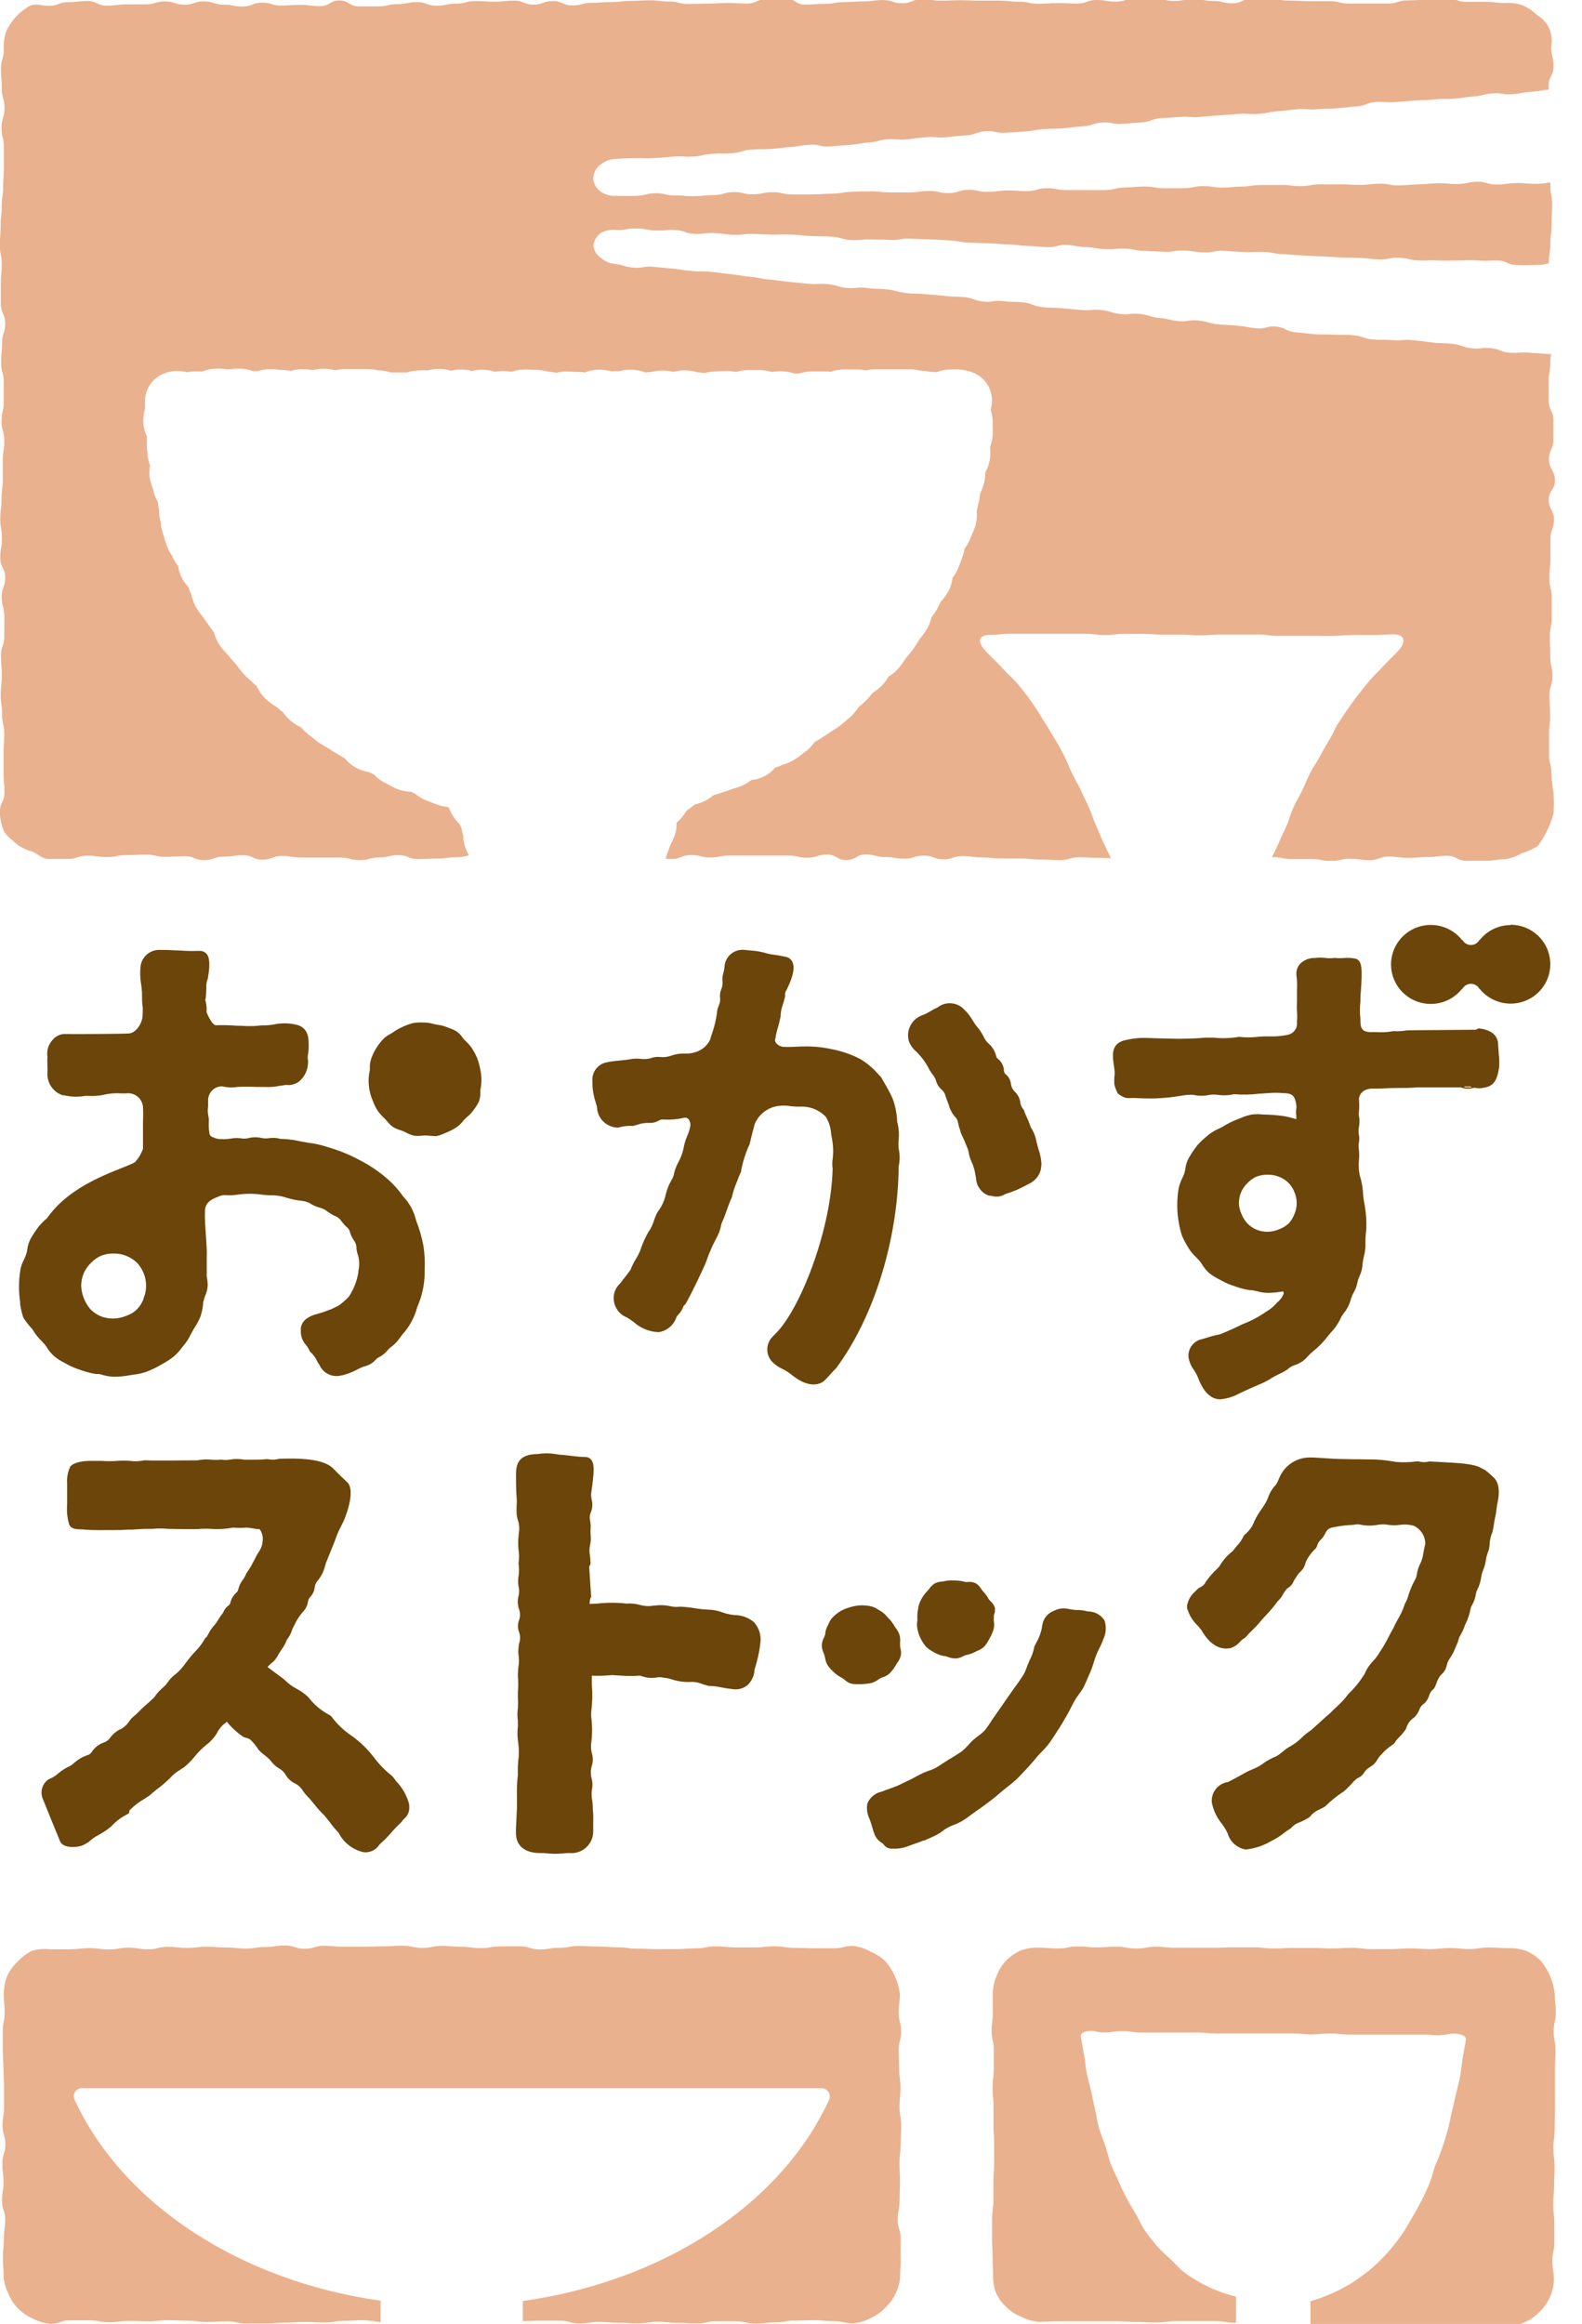 <svg width="128" height="188" viewBox="0 0 128 188" fill="none" xmlns="http://www.w3.org/2000/svg">
<g clip-path="url(#clip0_1444_4581)">
<path d="M125.329 37.153C125.329 36.363 125.683 36.363 125.683 35.567C125.683 34.771 125.683 34.778 125.683 33.989C125.683 33.199 125.309 33.199 125.309 32.41C125.309 31.62 125.309 31.62 125.309 30.831C125.309 30.042 125.441 30.042 125.441 29.246C125.436 29.044 125.458 28.842 125.506 28.646H125.342C124.555 28.567 124.548 28.607 123.761 28.535C122.973 28.463 122.953 28.587 122.166 28.535C121.378 28.483 121.398 28.235 120.604 28.163C119.81 28.091 119.797 28.267 119.009 28.163C118.222 28.058 118.235 27.882 117.448 27.804C116.66 27.726 116.654 27.804 115.866 27.706C115.079 27.608 115.079 27.595 114.291 27.517C113.504 27.439 113.49 27.582 112.696 27.517C111.902 27.452 111.902 27.517 111.108 27.465C110.314 27.413 110.34 27.204 109.553 27.126C108.765 27.047 108.752 27.126 107.965 27.08C107.177 27.034 107.164 27.08 106.377 27.041L104.795 26.878C104.008 26.799 104.041 26.499 103.253 26.421C102.466 26.343 102.433 26.636 101.645 26.558C100.858 26.48 100.864 26.415 100.077 26.343C99.289 26.271 99.283 26.304 98.495 26.225C97.708 26.147 97.721 25.997 96.933 25.925C96.146 25.854 96.126 26.043 95.339 25.971C94.551 25.899 94.564 25.788 93.777 25.716C92.989 25.645 93.003 25.475 92.215 25.397C91.428 25.319 91.415 25.488 90.627 25.397C89.84 25.305 89.853 25.155 89.065 25.077C88.278 24.999 88.264 25.149 87.477 25.077L85.895 24.934C85.108 24.855 85.101 24.934 84.314 24.842C83.526 24.751 83.553 24.536 82.759 24.457C81.965 24.379 81.971 24.457 81.184 24.36C80.396 24.262 80.376 24.477 79.582 24.399C78.788 24.32 78.815 24.118 78.027 24.04C77.24 23.962 77.233 24.04 76.446 23.942C75.658 23.844 75.658 23.877 74.871 23.799C74.083 23.72 74.076 23.799 73.289 23.701C72.502 23.603 72.515 23.485 71.727 23.407C70.94 23.329 70.933 23.407 70.146 23.296C69.358 23.185 69.345 23.361 68.558 23.296C67.77 23.231 67.783 23.068 66.996 22.99C66.208 22.911 66.202 23.035 65.414 22.957L63.839 22.8C63.045 22.729 63.052 22.689 62.264 22.618C61.477 22.546 61.483 22.468 60.696 22.389C59.908 22.311 59.915 22.259 59.127 22.181C58.34 22.102 58.34 22.063 57.552 21.991C56.765 21.92 56.758 21.991 55.971 21.926C55.183 21.861 55.19 21.802 54.402 21.73L52.827 21.581C52.04 21.502 52.014 21.73 51.226 21.652C50.439 21.574 50.458 21.417 49.671 21.339C49.272 21.295 48.899 21.123 48.608 20.85C48.437 20.738 48.295 20.589 48.192 20.414C48.09 20.238 48.03 20.041 48.017 19.839C48.042 19.63 48.114 19.429 48.227 19.252C48.341 19.075 48.493 18.925 48.673 18.814C49.039 18.628 49.453 18.555 49.861 18.606C50.655 18.638 50.662 18.475 51.456 18.482C52.25 18.488 52.25 18.619 53.044 18.645C53.838 18.671 53.838 18.579 54.632 18.612C55.426 18.645 55.42 18.886 56.207 18.919C56.995 18.951 57.008 18.827 57.802 18.854C58.596 18.88 58.589 18.971 59.383 18.997C60.177 19.023 60.177 18.893 60.971 18.925L62.553 18.984C63.347 18.984 63.347 18.945 64.141 18.984C64.935 19.023 64.928 19.069 65.723 19.101C66.517 19.134 66.517 19.101 67.311 19.147C68.105 19.193 68.092 19.389 68.886 19.421C69.68 19.454 69.68 19.349 70.474 19.375C71.268 19.401 71.261 19.375 72.055 19.408C72.849 19.441 72.856 19.271 73.643 19.304L75.225 19.375C76.019 19.375 76.019 19.415 76.806 19.447C77.594 19.48 77.594 19.597 78.388 19.623L79.97 19.682C80.757 19.715 80.757 19.741 81.551 19.773C82.345 19.806 82.339 19.865 83.126 19.891C83.914 19.917 83.914 19.963 84.708 19.995C85.502 20.028 85.508 19.786 86.296 19.819C87.083 19.852 87.083 19.969 87.877 19.995C88.671 20.021 88.665 20.126 89.452 20.158C90.24 20.191 90.253 20.087 91.04 20.119C91.828 20.152 91.828 20.269 92.622 20.302L94.204 20.367C94.991 20.4 94.998 20.243 95.792 20.269C96.586 20.295 96.579 20.387 97.373 20.419C98.167 20.452 98.167 20.263 98.961 20.295C99.755 20.328 99.749 20.348 100.543 20.38C101.337 20.413 101.33 20.38 102.124 20.38C102.918 20.38 102.912 20.517 103.699 20.55C104.487 20.582 104.493 20.634 105.281 20.661C106.068 20.687 106.075 20.706 106.862 20.739C107.65 20.771 107.656 20.791 108.444 20.824C109.231 20.856 109.238 20.824 110.025 20.863C110.813 20.902 110.813 20.961 111.607 20.987C112.401 21.013 112.408 20.817 113.195 20.85C113.983 20.882 113.983 21.039 114.77 21.072C115.558 21.104 115.564 21.032 116.358 21.072C117.152 21.111 117.146 21.072 117.94 21.072C118.734 21.072 118.734 21.013 119.521 21.072C120.309 21.13 120.315 21.072 121.103 21.072C121.89 21.072 121.884 21.404 122.671 21.437C123.459 21.47 123.465 21.437 124.259 21.437C124.616 21.443 124.972 21.396 125.316 21.3C125.316 20.511 125.441 20.511 125.441 19.721C125.441 18.932 125.539 18.925 125.539 18.136C125.539 17.347 125.585 17.347 125.585 16.557C125.585 15.768 125.434 15.761 125.434 14.972C125.43 14.9 125.43 14.828 125.434 14.757C125.056 14.82 124.675 14.859 124.292 14.874C123.498 14.874 123.492 14.796 122.698 14.809C121.903 14.822 121.91 14.913 121.116 14.926C120.322 14.939 120.315 14.691 119.521 14.704C118.727 14.717 118.734 14.874 117.94 14.887C117.146 14.9 117.146 14.809 116.352 14.822C115.558 14.835 115.564 14.9 114.77 14.913C113.976 14.926 113.976 14.992 113.182 14.998C112.388 15.005 112.388 14.848 111.594 14.861C110.8 14.874 110.806 14.952 110.012 14.959C109.218 14.965 109.218 14.9 108.424 14.913C107.63 14.926 107.63 14.913 106.843 14.913C106.055 14.913 106.049 15.05 105.255 15.057C104.461 15.063 104.467 14.952 103.673 14.965H102.085C101.297 14.965 101.297 15.076 100.503 15.089C99.709 15.102 99.716 15.168 98.922 15.174C98.128 15.181 98.128 15.05 97.34 15.057C96.553 15.063 96.546 15.213 95.759 15.226C94.971 15.239 94.965 15.226 94.177 15.226C93.39 15.226 93.383 15.083 92.589 15.089C91.795 15.096 91.802 15.155 91.008 15.168C90.213 15.181 90.22 15.363 89.426 15.376C88.632 15.389 88.638 15.376 87.844 15.376C87.05 15.376 87.05 15.376 86.263 15.376C85.475 15.376 85.469 15.213 84.675 15.226C83.881 15.239 83.887 15.455 83.093 15.461C82.299 15.468 82.299 15.396 81.512 15.409C80.724 15.422 80.718 15.507 79.924 15.52C79.13 15.533 79.13 15.344 78.342 15.357C77.555 15.37 77.555 15.611 76.761 15.624C75.966 15.637 75.966 15.435 75.172 15.448C74.378 15.461 74.385 15.553 73.591 15.566H72.009C71.215 15.566 71.215 15.468 70.421 15.481C69.627 15.494 69.634 15.481 68.84 15.52C68.046 15.559 68.052 15.657 67.258 15.67C66.464 15.683 66.471 15.722 65.677 15.729H64.095C63.308 15.729 63.301 15.54 62.514 15.546C61.726 15.553 61.719 15.703 60.932 15.716C60.145 15.729 60.138 15.527 59.344 15.54C58.55 15.553 58.556 15.768 57.762 15.781C56.968 15.794 56.975 15.859 56.187 15.872C55.4 15.885 55.393 15.8 54.599 15.807C53.805 15.813 53.805 15.618 53.018 15.631C52.23 15.644 52.23 15.833 51.436 15.846C50.642 15.859 50.642 15.846 49.855 15.846C49.432 15.866 49.014 15.759 48.654 15.54C48.471 15.423 48.316 15.267 48.203 15.083C48.089 14.899 48.019 14.691 47.998 14.476C47.998 14.263 48.047 14.052 48.138 13.86C48.23 13.667 48.364 13.496 48.529 13.361C48.857 13.082 49.262 12.909 49.691 12.865C50.485 12.806 50.485 12.813 51.285 12.793C52.086 12.774 52.079 12.832 52.873 12.793C53.667 12.754 53.667 12.728 54.455 12.669C55.242 12.61 55.255 12.708 56.05 12.669C56.844 12.63 56.831 12.499 57.624 12.441C58.419 12.382 58.419 12.441 59.206 12.395C59.994 12.349 59.98 12.16 60.775 12.101C61.569 12.043 61.569 12.101 62.363 12.049C63.157 11.997 63.15 11.951 63.938 11.893C64.725 11.834 64.725 11.762 65.513 11.71C66.3 11.658 66.326 11.906 67.114 11.847L68.695 11.723C69.483 11.671 69.476 11.593 70.27 11.534C71.064 11.475 71.051 11.325 71.839 11.267C72.626 11.208 72.639 11.351 73.427 11.267C74.214 11.182 74.214 11.156 75.002 11.097C75.789 11.038 75.802 11.182 76.597 11.097C77.391 11.012 77.384 11.005 78.171 10.953C78.959 10.901 78.946 10.673 79.733 10.614C80.521 10.555 80.54 10.79 81.328 10.738C82.115 10.686 82.122 10.699 82.91 10.64C83.697 10.582 83.691 10.503 84.478 10.444C85.266 10.386 85.272 10.444 86.059 10.373C86.847 10.301 86.847 10.275 87.641 10.216C88.435 10.158 88.415 9.968 89.203 9.91C89.99 9.851 90.01 10.073 90.798 10.014L92.379 9.903C93.173 9.844 93.153 9.616 93.941 9.557C94.728 9.499 94.735 9.518 95.522 9.459C96.31 9.401 96.323 9.538 97.117 9.459C97.911 9.381 97.905 9.388 98.692 9.329L100.274 9.212C101.061 9.153 101.068 9.277 101.855 9.212C102.643 9.146 102.643 9.055 103.43 8.996C104.218 8.938 104.218 8.892 105.005 8.833C105.793 8.774 105.806 8.911 106.593 8.833C107.381 8.755 107.387 8.833 108.175 8.761C108.962 8.69 108.962 8.664 109.75 8.611C110.537 8.559 110.524 8.311 111.312 8.253C112.099 8.194 112.112 8.337 112.9 8.253L114.481 8.135C115.269 8.076 115.275 8.135 116.063 8.044C116.85 7.952 116.857 8.044 117.644 7.985C118.432 7.926 118.425 7.861 119.219 7.802C120.013 7.744 119.994 7.613 120.781 7.554C121.569 7.496 121.588 7.678 122.376 7.62C123.163 7.561 123.157 7.47 123.944 7.417C124.732 7.365 124.732 7.3 125.303 7.248C125.303 7.157 125.303 7.059 125.303 6.935C125.303 6.145 125.697 6.145 125.697 5.356C125.697 4.567 125.5 4.567 125.5 3.777C125.606 3.282 125.551 2.767 125.344 2.305C125.136 1.843 124.786 1.458 124.345 1.207C124.005 0.869 123.601 0.601 123.157 0.418C122.708 0.265 122.232 0.205 121.759 0.241C120.972 0.241 120.972 0.15 120.184 0.15C119.397 0.15 119.39 0.15 118.603 0.15C117.815 0.15 117.815 -0.183 117.028 -0.183C116.24 -0.183 116.24 -0.02 115.453 -0.02C114.665 -0.02 114.665 0.033 113.878 0.033C113.09 0.033 113.09 0.287 112.303 0.287C111.515 0.287 111.522 0.287 110.734 0.287C109.947 0.287 109.947 0.287 109.159 0.287C108.372 0.287 108.372 0.098 107.584 0.098H106.009C105.228 0.098 105.228 0.052 104.441 0.052C103.653 0.052 103.653 -0.046 102.866 -0.046C102.078 -0.046 102.078 -0.104 101.291 -0.104C100.503 -0.104 100.51 0.268 99.722 0.268C98.935 0.268 98.935 0.078 98.147 0.078C97.36 0.078 97.36 -0.078 96.579 -0.078C95.798 -0.078 95.792 0.078 95.004 0.078C94.217 0.078 94.223 -0.117 93.436 -0.117H91.861C91.08 -0.117 91.08 0.131 90.292 0.131C89.505 0.131 89.511 4.56423e-05 88.724 4.56423e-05C87.936 4.56423e-05 87.936 0.287 87.155 0.287C86.374 0.287 86.368 0.248 85.581 0.248C84.793 0.248 84.799 0.307 84.012 0.307C83.225 0.307 83.225 0.137 82.437 0.137C81.65 0.137 81.656 0.052 80.869 0.052C80.081 0.052 80.081 0.052 79.294 0.052C78.506 0.052 78.513 0.02 77.725 0.02C76.938 0.02 76.938 0.052 76.15 0.052C75.363 0.052 75.369 -0.059 74.582 -0.059C73.794 -0.059 73.794 0.261 73.007 0.261C72.219 0.261 72.226 0.007 71.438 0.007C70.651 0.007 70.651 0.111 69.87 0.111C69.089 0.111 69.082 0.176 68.295 0.176C67.508 0.176 67.508 0.313 66.727 0.313C65.946 0.313 65.939 0.372 65.152 0.372C64.364 0.372 64.371 -0.104 63.583 -0.104C62.796 -0.104 62.796 -0.065 62.015 -0.065C61.234 -0.065 61.227 0.287 60.44 0.287C59.652 0.287 59.659 0.241 58.871 0.241C58.084 0.241 58.084 0.294 57.296 0.294C56.509 0.294 56.535 0.326 55.721 0.326C54.908 0.326 54.934 0.124 54.153 0.124C53.372 0.124 53.365 0.026 52.585 0.026C51.804 0.026 51.797 0.072 51.016 0.072C50.235 0.072 50.229 0.17 49.441 0.17C48.654 0.17 48.66 0.228 47.873 0.228C47.085 0.228 47.085 0.437 46.298 0.437C45.51 0.437 45.517 0.085 44.729 0.085C43.942 0.085 43.942 0.372 43.161 0.372C42.38 0.372 42.373 0.052 41.593 0.052C40.812 0.052 40.805 0.137 40.024 0.137C39.243 0.137 39.237 0.085 38.456 0.085C37.675 0.085 37.668 0.3 36.887 0.3C36.106 0.3 36.1 0.463 35.319 0.463C34.538 0.463 34.531 0.17 33.744 0.17C32.956 0.17 32.963 0.333 32.175 0.333C31.388 0.333 31.388 0.515 30.607 0.515C29.826 0.515 29.82 0.515 29.032 0.515C28.245 0.515 28.251 0.039 27.464 0.039C26.676 0.039 26.683 0.496 25.895 0.496C25.108 0.496 25.114 0.391 24.327 0.391C23.539 0.391 23.546 0.45 22.765 0.45C21.984 0.45 21.977 0.215 21.197 0.215C20.416 0.215 20.409 0.528 19.628 0.528C18.847 0.528 18.841 0.372 18.06 0.372C17.279 0.372 17.279 0.111 16.491 0.111C15.704 0.111 15.71 0.378 14.923 0.378C14.135 0.378 14.135 0.117 13.354 0.117C12.573 0.117 12.567 0.352 11.786 0.352H10.211C9.43 0.352 9.43 0.457 8.643 0.457C7.855 0.457 7.862 0.085 7.074 0.085C6.287 0.085 6.293 0.176 5.506 0.176C4.718 0.176 4.725 0.476 3.937 0.476C3.439 0.476 2.907 0.261 2.467 0.444C1.593 0.911 0.9 1.655 0.499 2.557C0.341 3.014 0.277 3.498 0.308 3.98C0.308 4.775 0.079 4.775 0.079 5.565C0.079 6.354 0.144 6.361 0.144 7.157C0.144 7.952 0.367 7.946 0.367 8.742C0.367 9.538 0.125 9.531 0.125 10.327C0.125 11.123 0.315 11.116 0.315 11.912V13.491C0.315 14.287 0.256 14.287 0.256 15.076C0.256 15.866 0.138 15.866 0.138 16.662C0.138 17.457 0.052 17.451 0.052 18.247C0.052 19.043 -0.007 19.036 -0.007 19.826C-0.007 20.615 0.138 20.622 0.138 21.411C0.138 22.2 0.066 22.2 0.066 22.996C0.066 23.792 0.066 23.785 0.066 24.575C0.066 25.364 0.42 25.371 0.42 26.16C0.42 26.95 0.171 26.95 0.171 27.739C0.171 28.528 0.092 28.535 0.092 29.324C0.092 30.113 0.302 30.113 0.302 30.903V32.488C0.302 33.277 0.125 33.277 0.125 34.067C0.125 34.856 0.348 34.856 0.348 35.645C0.348 36.435 0.223 36.435 0.223 37.224C0.223 38.014 0.223 38.014 0.223 38.803C0.223 39.592 0.125 39.599 0.125 40.388C0.125 41.178 0.02 41.178 0.02 41.974C0.02 42.769 0.157 42.763 0.157 43.552C0.157 44.342 0.02 44.342 0.02 45.138C0.02 45.933 0.42 45.927 0.42 46.716C0.42 47.506 0.138 47.506 0.138 48.295C0.138 49.084 0.348 49.091 0.348 49.88C0.348 50.67 0.348 50.67 0.348 51.459C0.348 52.248 0.079 52.255 0.079 53.044C0.079 53.834 0.144 53.834 0.144 54.623C0.144 55.412 0.059 55.412 0.059 56.208C0.059 57.004 0.171 56.998 0.171 57.787C0.171 58.576 0.341 58.576 0.341 59.372C0.341 60.168 0.289 60.162 0.289 60.951C0.289 61.74 0.289 61.74 0.289 62.53C0.289 63.319 0.361 63.319 0.361 64.109C0.361 64.898 -0.013 64.904 -0.013 65.694C-0.003 66.207 0.104 66.714 0.302 67.188C0.492 67.638 0.997 67.938 1.339 68.277C1.716 68.562 2.147 68.77 2.605 68.89C3.045 69.073 3.439 69.484 3.918 69.484H5.499C6.287 69.484 6.287 69.223 7.074 69.223C7.862 69.223 7.862 69.334 8.649 69.334C9.437 69.334 9.437 69.177 10.224 69.177C11.012 69.177 11.012 69.138 11.799 69.138C12.587 69.138 12.587 69.314 13.374 69.314C14.162 69.314 14.162 69.262 14.949 69.262C15.737 69.262 15.73 69.582 16.518 69.582C17.305 69.582 17.305 69.301 18.093 69.301C18.88 69.301 18.88 69.184 19.668 69.184C20.455 69.184 20.455 69.543 21.242 69.543C22.03 69.543 22.03 69.243 22.811 69.243C23.592 69.243 23.598 69.373 24.386 69.373C25.173 69.373 25.173 69.373 25.961 69.373H27.529C28.317 69.373 28.317 69.582 29.104 69.582C29.892 69.582 29.885 69.367 30.673 69.367C31.46 69.367 31.46 69.177 32.248 69.177C33.035 69.177 33.029 69.497 33.816 69.497C34.604 69.497 34.604 69.451 35.385 69.451C36.165 69.451 36.172 69.353 36.953 69.353C37.288 69.351 37.62 69.296 37.937 69.19C37.818 68.983 37.719 68.764 37.642 68.538C37.558 68.289 37.505 68.03 37.484 67.768V67.638C37.445 67.514 37.406 67.338 37.366 67.155C37.366 67.103 37.366 67.044 37.327 66.985C37.288 66.927 37.255 66.796 37.209 66.692C37.002 66.496 36.819 66.278 36.664 66.04C36.537 65.832 36.427 65.613 36.336 65.387L36.238 65.283C35.965 65.257 35.696 65.2 35.437 65.113C35.249 65.048 35.059 64.976 34.866 64.898L34.63 64.806C34.242 64.669 33.882 64.464 33.567 64.2L33.232 64.05C32.821 64.037 32.416 63.948 32.038 63.789C31.828 63.691 31.624 63.587 31.421 63.469L31.217 63.365C30.845 63.186 30.511 62.938 30.233 62.634L29.872 62.477C29.481 62.407 29.104 62.272 28.756 62.08C28.418 61.88 28.116 61.624 27.864 61.323C27.674 61.218 27.477 61.114 27.293 60.99L27.05 60.847L26.512 60.507L26.381 60.429C26.153 60.311 25.934 60.178 25.725 60.031L25.219 59.627L25.003 59.45C24.758 59.273 24.537 59.065 24.346 58.831C24.05 58.698 23.774 58.524 23.526 58.315C23.302 58.12 23.1 57.901 22.922 57.663L22.863 57.591L22.732 57.487L22.306 57.141C21.99 56.962 21.698 56.743 21.439 56.489C21.161 56.211 20.939 55.883 20.783 55.523C20.622 55.393 20.471 55.251 20.33 55.099L20.265 55.047C20.023 54.854 19.802 54.635 19.608 54.395C19.471 54.232 19.346 54.069 19.215 53.899L19.038 53.67C18.991 53.613 18.94 53.559 18.887 53.507C18.729 53.331 18.572 53.162 18.427 52.972L18.335 52.868C18.15 52.683 17.979 52.484 17.823 52.275C17.59 51.943 17.421 51.571 17.325 51.178C17.194 51.002 17.062 50.826 16.944 50.644C16.909 50.587 16.869 50.532 16.826 50.48C16.677 50.291 16.539 50.092 16.413 49.887C16.413 49.887 16.413 49.887 16.36 49.835C16.178 49.615 16.014 49.382 15.868 49.137C15.707 48.842 15.584 48.529 15.5 48.204V48.158C15.399 47.948 15.316 47.73 15.251 47.506C15.008 47.251 14.808 46.958 14.66 46.638C14.534 46.362 14.447 46.07 14.405 45.77C14.228 45.556 14.08 45.319 13.965 45.066V45.027C13.769 44.75 13.61 44.45 13.492 44.133C13.42 43.937 13.354 43.728 13.295 43.526C13.295 43.435 13.236 43.343 13.21 43.252C13.124 42.997 13.061 42.735 13.02 42.469C13.02 42.424 13.02 42.371 13.02 42.326C12.918 41.981 12.867 41.622 12.869 41.263C12.823 41.047 12.792 40.829 12.777 40.61C12.613 40.331 12.49 40.03 12.409 39.716V39.638C12.288 39.354 12.196 39.059 12.134 38.757C12.064 38.389 12.064 38.01 12.134 37.642C12.047 37.407 11.986 37.165 11.95 36.918C11.95 36.702 11.904 36.494 11.891 36.265V35.985C11.873 35.768 11.873 35.55 11.891 35.332C11.719 34.974 11.619 34.587 11.596 34.191C11.581 33.807 11.627 33.424 11.733 33.056C11.733 32.86 11.733 32.671 11.733 32.449C11.734 31.945 11.894 31.454 12.191 31.045C12.487 30.637 12.906 30.331 13.387 30.172C13.946 29.979 14.55 29.959 15.12 30.113C15.362 30.068 15.608 30.047 15.855 30.048C16.084 30.048 16.248 30.048 16.393 30.048C16.774 29.893 17.182 29.816 17.594 29.82C17.862 29.816 18.13 29.836 18.394 29.879H18.552C18.808 29.839 19.067 29.819 19.326 29.82C19.713 29.818 20.098 29.884 20.462 30.016H20.862C21.195 29.913 21.543 29.862 21.892 29.866C22.16 29.863 22.428 29.885 22.693 29.931H22.758C23.017 29.927 23.274 29.953 23.526 30.009C23.838 29.912 24.164 29.863 24.491 29.866C24.764 29.863 25.037 29.889 25.305 29.944C25.605 29.87 25.914 29.833 26.223 29.833C26.53 29.832 26.834 29.874 27.129 29.957C27.397 29.89 27.673 29.857 27.949 29.859H28.816H29.091C29.235 29.859 29.387 29.859 29.682 29.859C29.993 29.859 30.304 29.894 30.607 29.963C30.957 29.965 31.305 30.022 31.637 30.133C31.801 30.133 31.913 30.133 32.025 30.133H32.49H32.917C33.267 30.019 33.632 29.962 34 29.963H34.066C34.24 29.954 34.416 29.954 34.59 29.963C34.906 29.883 35.23 29.844 35.555 29.846C35.876 29.844 36.196 29.895 36.5 29.996C36.754 29.924 37.017 29.889 37.281 29.892C37.581 29.891 37.879 29.932 38.167 30.016C38.441 29.944 38.724 29.908 39.007 29.911C39.353 29.908 39.697 29.963 40.024 30.074C40.476 29.999 40.937 29.999 41.389 30.074C41.733 29.954 42.094 29.892 42.459 29.892C42.678 29.888 42.897 29.899 43.115 29.924H43.319C43.667 29.921 44.014 29.969 44.349 30.068C44.569 30.079 44.789 30.108 45.005 30.153C45.291 30.088 45.584 30.055 45.878 30.055C46.097 30.055 46.316 30.066 46.534 30.087H46.744C46.937 30.088 47.13 30.101 47.322 30.127C47.687 29.982 48.077 29.909 48.47 29.911C48.8 29.909 49.129 29.951 49.448 30.035H49.513C49.701 30.025 49.89 30.025 50.078 30.035C50.398 29.948 50.73 29.906 51.062 29.911C51.458 29.91 51.85 29.986 52.217 30.133C52.376 30.109 52.536 30.096 52.696 30.094C53.007 30.017 53.327 29.979 53.648 29.983C53.929 29.98 54.209 30.015 54.481 30.087C54.774 30.005 55.076 29.963 55.38 29.963C55.741 29.96 56.099 30.013 56.443 30.12C56.628 30.127 56.812 30.146 56.995 30.179C57.311 30.092 57.638 30.048 57.966 30.048C58.025 30.053 58.084 30.053 58.143 30.048C58.372 30.023 58.602 30.012 58.832 30.016C59.079 30.015 59.326 30.042 59.567 30.094C59.887 29.989 60.221 29.936 60.558 29.937H61.418C61.763 29.936 62.106 29.989 62.435 30.094C62.669 30.055 62.906 30.035 63.144 30.035C63.525 30.032 63.905 30.094 64.266 30.218H64.653C65.002 30.103 65.368 30.046 65.736 30.048C66.051 30.048 66.215 30.048 66.392 30.048H66.615C66.864 30.048 67.055 30.048 67.212 30.081C67.573 29.947 67.956 29.881 68.341 29.885H68.649H69.201C69.487 29.883 69.773 29.909 70.054 29.963C70.34 29.901 70.633 29.87 70.927 29.872H73.512C73.842 29.869 74.171 29.908 74.49 29.989C74.757 29.994 75.023 30.024 75.284 30.081C75.474 30.081 75.638 30.081 75.783 30.113C76.157 29.96 76.559 29.883 76.964 29.885H77.128C77.634 29.859 78.14 29.932 78.618 30.1C79.095 30.261 79.51 30.567 79.805 30.974C80.099 31.381 80.258 31.869 80.258 32.371C80.254 32.643 80.221 32.914 80.16 33.18C80.279 33.541 80.332 33.921 80.317 34.302C80.317 34.373 80.317 34.452 80.317 34.523C80.331 34.763 80.331 35.002 80.317 35.241C80.288 35.562 80.215 35.879 80.101 36.181C80.141 36.486 80.141 36.795 80.101 37.1C80.044 37.487 79.917 37.861 79.727 38.203C79.725 38.446 79.701 38.688 79.655 38.927C79.582 39.279 79.46 39.619 79.294 39.938C79.294 39.938 79.294 39.997 79.294 40.023C79.263 40.26 79.219 40.495 79.162 40.727L79.097 41.008C79.097 41.112 79.044 41.223 79.025 41.328C79.065 41.754 79.022 42.183 78.9 42.593C78.824 42.815 78.737 43.033 78.637 43.246C78.637 43.311 78.578 43.376 78.559 43.441C78.441 43.778 78.268 44.093 78.047 44.374C78.001 44.645 77.927 44.909 77.824 45.164C77.824 45.248 77.758 45.34 77.732 45.425C77.653 45.633 77.581 45.842 77.496 46.038C77.381 46.29 77.238 46.529 77.069 46.749C77.029 47.103 76.927 47.447 76.767 47.767C76.598 48.101 76.376 48.407 76.111 48.673C76.015 48.896 75.907 49.114 75.789 49.326C75.661 49.538 75.521 49.743 75.369 49.939C75.284 50.315 75.133 50.672 74.923 50.996C74.811 51.178 74.68 51.348 74.556 51.524L74.378 51.759L74.221 52.007C74.103 52.19 73.985 52.366 73.86 52.542C73.735 52.718 73.597 52.881 73.466 53.044L73.276 53.279L73.125 53.494C72.994 53.684 72.862 53.866 72.725 54.036C72.488 54.318 72.204 54.556 71.885 54.74C71.755 54.975 71.599 55.194 71.419 55.393C71.181 55.646 70.91 55.866 70.612 56.045L70.572 56.091C70.418 56.298 70.249 56.494 70.067 56.678C69.909 56.828 69.745 56.971 69.581 57.115L69.45 57.226C69.266 57.514 69.045 57.777 68.794 58.009L68.138 58.563L68.072 58.615C67.852 58.796 67.617 58.958 67.37 59.098L67.252 59.17C67.066 59.309 66.874 59.437 66.674 59.555L66.51 59.666C66.32 59.803 66.118 59.923 65.906 60.025C65.686 60.36 65.401 60.649 65.066 60.873L64.909 60.997C64.718 61.156 64.516 61.302 64.305 61.434C64.019 61.608 63.712 61.748 63.393 61.851H63.334C63.14 61.956 62.936 62.039 62.724 62.099C62.479 62.387 62.18 62.624 61.844 62.797C61.514 62.968 61.152 63.072 60.781 63.104C60.581 63.27 60.361 63.41 60.125 63.521C59.89 63.629 59.646 63.716 59.396 63.782L59.232 63.834C59.029 63.919 58.812 63.991 58.576 64.063L58.333 64.141C58.132 64.219 57.926 64.284 57.716 64.337C57.436 64.583 57.114 64.778 56.765 64.911C56.586 64.983 56.402 65.04 56.214 65.081L55.931 65.315L55.544 65.583C55.459 65.72 55.374 65.857 55.275 65.987C55.121 66.197 54.943 66.387 54.744 66.555C54.751 66.857 54.714 67.158 54.632 67.449C54.536 67.757 54.409 68.054 54.252 68.336L54.212 68.414C54.153 68.603 54.081 68.786 54.015 68.962C53.978 69.054 53.945 69.147 53.917 69.243L53.845 69.458C54.008 69.481 54.172 69.492 54.337 69.49C55.124 69.49 55.124 69.171 55.912 69.171C56.699 69.171 56.699 69.367 57.48 69.367C58.261 69.367 58.268 69.21 59.055 69.21H62.192H63.767C64.548 69.21 64.548 69.386 65.335 69.386C66.123 69.386 66.123 69.132 66.91 69.132C67.698 69.132 67.691 69.575 68.479 69.575C69.266 69.575 69.266 69.125 70.047 69.125C70.828 69.125 70.835 69.334 71.622 69.334C72.41 69.334 72.403 69.464 73.191 69.464C73.978 69.464 73.972 69.216 74.759 69.216C75.546 69.216 75.54 69.517 76.327 69.517C77.115 69.517 77.115 69.256 77.896 69.256C78.677 69.256 78.683 69.367 79.471 69.367C80.258 69.367 80.258 69.451 81.039 69.451C81.82 69.451 81.827 69.451 82.608 69.451C83.389 69.451 83.395 69.53 84.183 69.53C84.97 69.53 84.964 69.582 85.751 69.582C86.539 69.582 86.532 69.353 87.32 69.353C88.107 69.353 88.1 69.399 88.888 69.399C89.413 69.399 89.59 69.399 89.885 69.432C89.584 68.779 89.57 68.779 89.262 68.127C88.954 67.475 88.98 67.436 88.671 66.751C88.363 66.066 88.415 66.026 88.107 65.328C87.799 64.63 87.772 64.643 87.451 63.939C87.129 63.234 87.09 63.286 86.742 62.556C86.394 61.825 86.434 61.819 86.086 61.114C85.738 60.41 85.705 60.403 85.298 59.698C84.891 58.994 84.878 58.994 84.432 58.289C83.986 57.585 84.005 57.552 83.513 56.854C83.021 56.156 83.008 56.156 82.45 55.465C81.892 54.773 81.794 54.812 81.203 54.16C80.613 53.507 80.547 53.507 79.891 52.809C79.018 51.974 79.09 51.361 80.121 51.361C80.895 51.361 80.856 51.276 81.636 51.276C82.417 51.276 82.404 51.276 83.179 51.276C83.953 51.276 83.966 51.276 84.74 51.276C85.515 51.276 85.508 51.276 86.283 51.276H87.838C88.619 51.276 88.638 51.374 89.413 51.374C90.187 51.374 90.174 51.283 90.948 51.283C91.723 51.283 91.73 51.283 92.504 51.283C93.278 51.283 93.285 51.342 94.066 51.342C94.847 51.342 94.84 51.342 95.614 51.342C96.389 51.342 96.395 51.4 97.17 51.4C97.944 51.4 97.951 51.335 98.725 51.335C99.499 51.335 99.506 51.335 100.287 51.335H101.842C102.623 51.335 102.603 51.439 103.378 51.439C104.152 51.439 104.159 51.439 104.933 51.439C105.707 51.439 105.714 51.439 106.495 51.439C107.276 51.439 107.263 51.472 108.044 51.439C108.825 51.407 108.844 51.368 109.625 51.368C110.406 51.368 110.393 51.368 111.174 51.368C111.955 51.368 111.975 51.322 112.755 51.322C113.786 51.322 113.792 52.04 112.92 52.875C112.263 53.527 112.263 53.527 111.607 54.218C110.951 54.91 110.951 54.871 110.4 55.569C109.848 56.267 109.848 56.221 109.336 56.952C108.825 57.683 108.844 57.65 108.378 58.355C107.912 59.059 107.998 59.111 107.578 59.816C107.158 60.52 107.158 60.507 106.777 61.218C106.396 61.929 106.337 61.871 105.983 62.582C105.629 63.293 105.675 63.313 105.327 64.017C104.979 64.722 104.946 64.669 104.625 65.381C104.303 66.092 104.395 66.131 104.086 66.822C103.778 67.514 103.771 67.475 103.463 68.186C103.155 68.897 103.142 68.838 102.918 69.341H102.971C103.752 69.341 103.752 69.497 104.539 69.497C105.327 69.497 105.32 69.497 106.108 69.497C106.895 69.497 106.889 69.647 107.67 69.647C108.45 69.647 108.457 69.471 109.238 69.471C110.019 69.471 110.025 69.588 110.806 69.588C111.587 69.588 111.594 69.295 112.375 69.295C113.156 69.295 113.162 69.399 113.95 69.399C114.737 69.399 114.731 69.334 115.518 69.334C116.306 69.334 116.306 69.23 117.087 69.23C117.868 69.23 117.874 69.634 118.655 69.634H120.223C121.011 69.634 121.011 69.51 121.792 69.51C122.271 69.432 122.731 69.262 123.144 69.008C123.617 68.892 124.062 68.686 124.456 68.401C125.025 67.612 125.447 66.728 125.703 65.792C125.733 65.257 125.733 64.721 125.703 64.187C125.615 63.666 125.555 63.142 125.526 62.614C125.526 61.819 125.336 61.819 125.336 61.029C125.336 60.24 125.336 60.233 125.336 59.444C125.336 58.655 125.421 58.648 125.421 57.859C125.421 57.069 125.362 57.063 125.362 56.273C125.362 55.484 125.611 55.484 125.611 54.695C125.611 53.905 125.434 53.899 125.434 53.109C125.434 52.32 125.395 52.314 125.395 51.524C125.395 50.735 125.552 50.735 125.552 49.939C125.552 49.143 125.552 49.15 125.552 48.36C125.552 47.571 125.355 47.564 125.355 46.775C125.355 45.986 125.447 45.986 125.447 45.19C125.447 44.394 125.447 44.4 125.447 43.611C125.447 42.822 125.736 42.815 125.736 42.026C125.736 41.236 125.309 41.236 125.309 40.447C125.309 39.658 125.808 39.658 125.808 38.862C125.808 38.066 125.329 37.942 125.329 37.153Z" fill="#EAB18E"/>
<path d="M72.633 179.571C72.633 178.808 72.784 178.808 72.784 178.045C72.784 177.282 72.817 177.282 72.817 176.518C72.817 175.755 72.777 175.762 72.777 174.998C72.777 174.235 72.869 174.235 72.869 173.472C72.869 172.708 72.915 172.715 72.915 171.952C72.915 171.188 72.777 171.188 72.777 170.425C72.777 169.662 72.856 169.662 72.856 168.905C72.856 168.148 72.751 168.142 72.751 167.379C72.751 166.615 72.712 166.615 72.712 165.859C72.712 165.102 72.909 165.095 72.909 164.332C72.909 163.569 72.712 163.569 72.712 162.812C72.712 162.055 72.81 162.049 72.81 161.285C72.685 160.322 72.281 159.416 71.648 158.676C71.304 158.339 70.896 158.073 70.448 157.893C70.018 157.644 69.543 157.482 69.05 157.417C68.256 157.417 68.256 157.613 67.462 157.613C66.668 157.613 66.668 157.613 65.867 157.613C65.066 157.613 65.073 157.58 64.279 157.58C63.485 157.58 63.485 157.45 62.691 157.45C61.897 157.45 61.897 157.541 61.103 157.541H59.515C58.727 157.541 58.727 157.456 57.933 157.456C57.139 157.456 57.139 157.613 56.345 157.613C55.551 157.613 55.551 157.678 54.757 157.678H53.175C52.381 157.678 52.381 157.645 51.587 157.645C50.793 157.645 50.793 157.534 49.999 157.534C49.205 157.534 49.205 157.469 48.411 157.469C47.617 157.469 47.623 157.423 46.829 157.423C46.035 157.423 46.035 157.573 45.241 157.573C44.447 157.573 44.447 157.704 43.66 157.704C42.872 157.704 42.866 157.456 42.072 157.456C41.278 157.456 41.284 157.456 40.49 157.456C39.696 157.456 39.696 157.6 38.902 157.6C38.108 157.6 38.114 157.489 37.321 157.489C36.526 157.489 36.533 157.417 35.739 157.417C34.945 157.417 34.952 157.58 34.157 157.58C33.363 157.58 33.363 157.404 32.569 157.404C31.775 157.404 31.782 157.456 30.988 157.456C30.194 157.456 30.194 157.489 29.4 157.489C28.606 157.489 28.612 157.489 27.818 157.489C27.024 157.489 27.024 157.41 26.23 157.41C25.436 157.41 25.442 157.652 24.648 157.652C23.854 157.652 23.854 157.384 23.06 157.384C22.266 157.384 22.273 157.508 21.479 157.508C20.685 157.508 20.685 157.632 19.891 157.632C19.097 157.632 19.103 157.547 18.316 157.547C17.528 157.547 17.522 157.489 16.734 157.489C15.947 157.489 15.94 157.58 15.146 157.58C14.352 157.58 14.352 157.495 13.565 157.495C12.777 157.495 12.771 157.691 11.976 157.691C11.182 157.691 11.182 157.56 10.395 157.56C9.607 157.56 9.601 157.704 8.813 157.704C8.026 157.704 8.019 157.6 7.225 157.6C6.431 157.6 6.431 157.691 5.644 157.691H4.049C3.565 157.636 3.074 157.676 2.605 157.808C2.165 158.02 1.771 158.315 1.444 158.676C1.082 159.007 0.79 159.406 0.584 159.85C0.401 160.302 0.307 160.785 0.308 161.272C0.308 162.036 0.374 162.036 0.374 162.799C0.374 163.562 0.223 163.569 0.223 164.332C0.223 165.095 0.223 165.095 0.223 165.859C0.223 166.622 0.282 166.622 0.282 167.379C0.282 168.135 0.328 168.142 0.328 168.905C0.328 169.668 0.328 169.668 0.328 170.432C0.328 171.195 0.203 171.195 0.203 171.952C0.203 172.708 0.433 172.715 0.433 173.478C0.433 174.242 0.19 174.242 0.19 174.998C0.19 175.755 0.282 175.762 0.282 176.525C0.282 177.288 0.164 177.288 0.164 178.051C0.164 178.815 0.42 178.808 0.42 179.571C0.42 180.335 0.315 180.335 0.315 181.098C0.315 181.861 0.236 181.855 0.236 182.618C0.236 183.381 0.289 183.381 0.289 184.145C0.321 184.624 0.451 185.092 0.669 185.521C0.839 185.966 1.098 186.372 1.431 186.715C1.77 187.072 2.179 187.359 2.632 187.556C3.071 187.792 3.552 187.941 4.049 187.994C4.85 187.994 4.85 187.713 5.644 187.713C6.438 187.713 6.438 187.713 7.232 187.713C8.026 187.713 8.026 187.863 8.82 187.863C9.614 187.863 9.614 187.759 10.408 187.759C11.202 187.759 11.202 187.791 11.996 187.791C12.79 187.791 12.79 187.7 13.584 187.7C14.378 187.7 14.378 187.739 15.166 187.739C15.953 187.739 15.96 187.843 16.754 187.843C17.548 187.843 17.548 187.791 18.342 187.791C19.136 187.791 19.136 187.967 19.93 187.967H21.518C22.312 187.967 22.312 187.896 23.1 187.896C23.887 187.896 23.894 187.837 24.688 187.837C25.482 187.837 25.482 187.883 26.276 187.883C27.07 187.883 27.063 187.752 27.858 187.752C28.651 187.752 28.651 187.7 29.446 187.7C29.899 187.73 30.35 187.784 30.797 187.863V186.121C19.549 184.542 9.975 178.404 6.031 169.851C5.985 169.753 5.965 169.644 5.972 169.536C5.978 169.428 6.012 169.323 6.07 169.231C6.13 169.139 6.211 169.064 6.307 169.011C6.404 168.959 6.512 168.931 6.621 168.931H66.477C66.587 168.931 66.695 168.959 66.791 169.011C66.888 169.064 66.969 169.139 67.029 169.231C67.093 169.326 67.132 169.437 67.14 169.551C67.148 169.666 67.125 169.781 67.075 169.884C63.137 178.43 53.556 184.569 42.301 186.147V187.778C42.905 187.778 42.958 187.739 43.699 187.739C44.441 187.739 44.493 187.739 45.287 187.739C46.081 187.739 46.081 187.961 46.869 187.961C47.656 187.961 47.663 187.837 48.457 187.837C49.251 187.837 49.244 187.902 50.038 187.902C50.833 187.902 50.833 187.954 51.627 187.954C52.421 187.954 52.414 187.824 53.208 187.824C54.002 187.824 54.002 187.915 54.796 187.915C55.59 187.915 55.584 187.961 56.378 187.961C57.172 187.961 57.172 187.785 57.959 187.785H59.547C60.342 187.785 60.342 187.98 61.129 187.98C61.916 187.98 61.923 187.876 62.717 187.876C63.511 187.876 63.505 187.733 64.299 187.733C65.093 187.733 65.093 187.7 65.88 187.7C66.668 187.7 66.674 187.778 67.468 187.778C68.262 187.778 68.256 187.954 69.05 187.954C69.544 187.903 70.024 187.754 70.461 187.517C70.899 187.323 71.294 187.043 71.622 186.695C71.975 186.371 72.261 185.981 72.462 185.547C72.677 185.108 72.802 184.632 72.83 184.145C72.83 183.375 72.895 183.375 72.876 182.611C72.856 181.848 72.876 181.848 72.876 181.085C72.876 180.322 72.633 180.335 72.633 179.571Z" fill="#EAB18E"/>
<path d="M125.814 170.425C125.814 169.662 125.814 169.662 125.814 168.905C125.814 168.148 125.814 168.142 125.814 167.379C125.814 166.615 125.86 166.615 125.86 165.859C125.86 165.102 125.709 165.095 125.709 164.332C125.709 163.569 125.88 163.569 125.88 162.812C125.88 162.055 125.795 162.049 125.795 161.285C125.689 160.331 125.314 159.427 124.712 158.676C124.369 158.322 123.962 158.036 123.511 157.834C123.05 157.664 122.559 157.587 122.067 157.606C121.273 157.606 121.273 157.547 120.479 157.547C119.685 157.547 119.685 157.671 118.891 157.671C118.097 157.671 118.097 157.593 117.303 157.593C116.509 157.593 116.509 157.678 115.715 157.678C114.921 157.678 114.921 157.619 114.127 157.619C113.333 157.619 113.333 157.678 112.539 157.678H110.957C110.163 157.678 110.163 157.573 109.369 157.573C108.575 157.573 108.582 157.626 107.788 157.626C106.993 157.626 106.993 157.586 106.199 157.586H104.618C103.824 157.586 103.824 157.626 103.03 157.626C102.236 157.626 102.236 157.534 101.442 157.534C100.648 157.534 100.654 157.534 99.86 157.534C99.066 157.534 99.066 157.567 98.279 157.567C97.491 157.567 97.484 157.567 96.691 157.567H95.096C94.302 157.567 94.302 157.489 93.514 157.489C92.727 157.489 92.72 157.632 91.926 157.632C91.132 157.632 91.139 157.482 90.345 157.482C89.551 157.482 89.557 157.541 88.763 157.541C87.969 157.541 87.976 157.463 87.181 157.463C86.388 157.463 86.394 157.626 85.6 157.626C84.806 157.626 84.806 157.56 84.012 157.56C83.522 157.544 83.034 157.624 82.575 157.795C82.128 157.995 81.725 158.278 81.387 158.63C81.056 158.985 80.799 159.402 80.632 159.857C80.438 160.295 80.335 160.768 80.33 161.246C80.33 162.01 80.33 162.01 80.33 162.773C80.33 163.536 80.232 163.543 80.232 164.306C80.232 165.069 80.409 165.069 80.409 165.832C80.409 166.596 80.409 166.596 80.409 167.352C80.409 168.109 80.311 168.116 80.311 168.879C80.311 169.642 80.383 169.642 80.383 170.406C80.383 171.169 80.383 171.169 80.383 171.926C80.383 172.682 80.435 172.689 80.435 173.452C80.435 174.215 80.435 174.215 80.435 174.972C80.435 175.729 80.376 175.735 80.376 176.499C80.376 177.262 80.376 177.262 80.376 178.025C80.376 178.789 80.265 178.782 80.265 179.545C80.265 180.309 80.265 180.309 80.265 181.072C80.265 181.835 80.311 181.829 80.311 182.592C80.311 183.355 80.35 183.355 80.35 184.118C80.34 184.605 80.427 185.088 80.606 185.541C80.819 185.976 81.116 186.366 81.479 186.689C81.823 187.019 82.232 187.277 82.68 187.445C83.111 187.665 83.582 187.796 84.064 187.83C84.865 187.83 84.865 187.785 85.659 187.785H87.247C88.041 187.785 88.041 187.785 88.835 187.785H90.423C91.217 187.785 91.217 187.843 92.011 187.843C92.805 187.843 92.805 187.883 93.593 187.883C94.38 187.883 94.387 187.772 95.181 187.772C95.975 187.772 95.975 187.772 96.763 187.772C97.55 187.772 97.557 187.772 98.351 187.772C99.145 187.772 99.145 187.909 99.939 187.909H100.011V185.788C99.511 185.67 99.02 185.518 98.541 185.332C98.062 185.144 97.595 184.926 97.143 184.679C96.688 184.427 96.25 184.146 95.831 183.838C95.556 183.615 95.297 183.373 95.056 183.114L94.715 182.768L94.38 182.461C94.108 182.224 93.852 181.969 93.613 181.698C93.317 181.339 92.957 180.935 92.668 180.485C92.491 180.228 92.335 179.957 92.202 179.676C92.11 179.5 92.018 179.323 91.92 179.147L91.808 178.965C91.591 178.599 91.375 178.227 91.152 177.823C90.929 177.419 90.712 176.923 90.496 176.447C90.426 176.277 90.347 176.107 90.259 175.938C90.128 175.651 89.99 175.364 89.872 175.057C89.754 174.75 89.695 174.502 89.616 174.215C89.537 173.928 89.498 173.804 89.432 173.602C89.367 173.4 89.301 173.224 89.229 173.028C89.157 172.832 89.013 172.467 88.927 172.173C88.842 171.88 88.796 171.619 88.737 171.332C88.678 171.045 88.658 170.908 88.606 170.68C88.553 170.451 88.474 170.099 88.415 169.805C88.356 169.512 88.343 169.401 88.297 169.199C88.251 168.996 88.192 168.781 88.133 168.546C88.074 168.311 87.976 167.992 87.923 167.711C87.871 167.431 87.838 167.157 87.805 166.876C87.772 166.596 87.752 166.433 87.713 166.224C87.674 166.015 87.641 165.826 87.602 165.624C87.562 165.421 87.496 165.056 87.451 164.756C87.441 164.684 87.456 164.611 87.494 164.549C87.533 164.487 87.591 164.44 87.661 164.417C87.991 164.279 88.359 164.256 88.704 164.352C88.892 164.402 89.087 164.426 89.281 164.423C89.521 164.429 89.761 164.412 89.997 164.371C90.266 164.331 90.538 164.311 90.811 164.312C91.083 164.309 91.356 164.331 91.624 164.378C91.861 164.415 92.1 164.433 92.34 164.43H93.862C94.236 164.43 94.42 164.43 94.61 164.43C94.8 164.43 94.997 164.43 95.391 164.43C95.785 164.43 95.949 164.43 96.139 164.43C96.329 164.43 96.526 164.43 96.92 164.43C97.185 164.428 97.451 164.441 97.714 164.469C97.898 164.469 98.082 164.502 98.449 164.502C98.817 164.502 99.007 164.502 99.197 164.502C99.388 164.502 99.585 164.502 99.978 164.502C100.372 164.502 100.536 164.502 100.72 164.502C100.904 164.502 101.114 164.502 101.507 164.502H103.036H103.791H104.565C104.831 164.499 105.096 164.512 105.359 164.541C105.848 164.593 106.341 164.593 106.829 164.541C107.026 164.541 107.23 164.508 107.623 164.508C107.891 164.504 108.159 164.519 108.424 164.554C108.67 164.585 108.918 164.598 109.166 164.593C109.527 164.593 109.71 164.593 109.894 164.593C110.078 164.593 110.288 164.593 110.682 164.593H112.158C112.539 164.593 112.729 164.593 112.913 164.593H113.687H115.223C115.453 164.59 115.683 164.601 115.912 164.626C116.18 164.655 116.451 164.655 116.719 164.626L117.178 164.56C117.585 164.469 118.01 164.507 118.392 164.671C118.461 164.696 118.519 164.743 118.557 164.804C118.595 164.866 118.611 164.939 118.602 165.01C118.556 165.317 118.504 165.624 118.445 165.917C118.386 166.211 118.373 166.309 118.346 166.504C118.32 166.7 118.281 166.948 118.255 167.157C118.228 167.366 118.182 167.718 118.136 167.985C118.091 168.253 118.005 168.579 117.933 168.866C117.861 169.153 117.835 169.264 117.789 169.46C117.677 169.968 117.566 170.458 117.447 170.934C117.395 171.143 117.349 171.36 117.31 171.586C117.244 171.873 117.185 172.16 117.106 172.434C117.001 172.819 116.876 173.185 116.758 173.55L116.647 173.883C116.548 174.183 116.43 174.47 116.306 174.757C116.233 174.94 116.155 175.116 116.089 175.298C116.023 175.481 115.945 175.709 115.886 175.951C115.826 176.192 115.715 176.505 115.603 176.773C115.393 177.255 115.183 177.719 114.947 178.156C114.711 178.593 114.462 179.049 114.219 179.46L114.022 179.8C113.825 180.139 113.628 180.485 113.405 180.798C113.112 181.218 112.796 181.623 112.46 182.011C112.125 182.401 111.77 182.773 111.397 183.127C111.02 183.48 110.621 183.809 110.202 184.112C109.379 184.733 108.476 185.244 107.518 185.632L107.341 185.704C106.916 185.888 106.477 186.041 106.029 186.16V188.15H106.14C106.934 188.15 106.934 188.209 107.722 188.209C108.509 188.209 108.516 188.209 109.31 188.209C110.104 188.209 110.098 188.098 110.892 188.098H112.473C113.267 188.098 113.267 188.222 114.061 188.222C114.855 188.222 114.849 188.157 115.643 188.157C116.437 188.157 116.43 188.065 117.224 188.065C118.018 188.065 118.012 188.065 118.806 188.065C119.6 188.065 119.593 188.117 120.387 188.117C121.181 188.117 121.181 188.228 121.969 188.228C122.461 188.194 122.943 188.065 123.386 187.85C123.829 187.657 124.229 187.378 124.561 187.028C125.271 186.354 125.69 185.433 125.729 184.458C125.729 183.688 125.611 183.694 125.604 182.925C125.598 182.155 125.762 182.161 125.762 181.398C125.762 180.635 125.762 180.635 125.762 179.871C125.762 179.108 125.67 179.108 125.67 178.345C125.67 177.582 125.742 177.582 125.742 176.818C125.742 176.055 125.782 176.062 125.782 175.298C125.782 174.535 125.683 174.535 125.683 173.772C125.683 173.009 125.788 173.015 125.788 172.252C125.788 171.488 125.814 171.188 125.814 170.425Z" fill="#EAB18E"/>
<path d="M80.501 130.07C80.431 129.864 80.309 129.68 80.147 129.535C80.094 129.486 80.046 129.434 80.002 129.378C79.876 129.14 79.717 128.92 79.53 128.726C79.479 128.673 79.435 128.613 79.398 128.55C79.29 128.367 79.142 128.211 78.965 128.093C78.762 127.993 78.534 127.952 78.309 127.975C78.237 127.986 78.164 127.986 78.092 127.975C77.832 127.902 77.563 127.863 77.292 127.858H77.115C76.895 127.844 76.674 127.859 76.458 127.904C76.383 127.923 76.306 127.937 76.229 127.943C76.019 127.953 75.813 128.007 75.625 128.099C75.448 128.214 75.297 128.363 75.179 128.537L75.034 128.706C74.845 128.902 74.682 129.121 74.549 129.359C74.432 129.574 74.346 129.805 74.293 130.043V130.122C74.233 130.385 74.209 130.655 74.221 130.924C74.221 130.996 74.221 131.068 74.221 131.139C74.182 131.338 74.182 131.541 74.221 131.74L74.26 131.896C74.305 132.124 74.382 132.343 74.49 132.549L74.555 132.673C74.665 132.883 74.802 133.078 74.962 133.253C75.134 133.408 75.326 133.54 75.533 133.645L75.671 133.723C75.892 133.839 76.128 133.922 76.373 133.971H76.465L76.655 134.029C76.864 134.114 77.086 134.161 77.311 134.166C77.526 134.155 77.735 134.095 77.922 133.99C77.984 133.954 78.05 133.925 78.119 133.906L78.237 133.873C78.466 133.827 78.687 133.748 78.893 133.638C78.959 133.602 79.027 133.569 79.097 133.54C79.292 133.465 79.472 133.354 79.628 133.214C79.776 133.048 79.902 132.864 80.002 132.666C80.025 132.611 80.054 132.559 80.087 132.509C80.229 132.268 80.337 132.009 80.409 131.74C80.444 131.537 80.444 131.329 80.409 131.126C80.409 131.055 80.409 130.983 80.409 130.918C80.404 130.842 80.404 130.765 80.409 130.689C80.49 130.493 80.521 130.281 80.501 130.07Z" fill="#6C450B"/>
<path d="M72.856 133.351C72.839 133.276 72.828 133.2 72.823 133.123C72.823 133.051 72.823 132.986 72.823 132.914C72.847 132.707 72.836 132.497 72.79 132.294C72.729 132.093 72.631 131.905 72.501 131.74C72.457 131.684 72.418 131.625 72.383 131.564C72.248 131.326 72.083 131.107 71.891 130.911L71.76 130.774C71.625 130.607 71.463 130.464 71.281 130.35L71.117 130.252C70.938 130.122 70.738 130.023 70.526 129.959C70.249 129.894 69.965 129.863 69.68 129.867C69.395 129.877 69.112 129.923 68.84 130.004C68.563 130.074 68.296 130.177 68.046 130.311C67.806 130.452 67.585 130.623 67.389 130.82C67.244 130.974 67.128 131.153 67.048 131.348C67.021 131.413 66.991 131.476 66.956 131.537C66.859 131.718 66.796 131.915 66.772 132.118C66.772 132.183 66.772 132.255 66.727 132.32C66.709 132.389 66.682 132.454 66.648 132.516C66.552 132.702 66.499 132.907 66.49 133.116C66.499 133.322 66.548 133.523 66.635 133.71C66.663 133.776 66.687 133.843 66.707 133.912C66.726 133.974 66.741 134.037 66.753 134.101C66.781 134.307 66.848 134.506 66.95 134.688C67.064 134.876 67.208 135.043 67.376 135.184L67.494 135.302C67.673 135.468 67.874 135.608 68.091 135.719L68.157 135.758C68.22 135.796 68.28 135.84 68.334 135.889C68.486 136.03 68.668 136.137 68.866 136.202C69.006 136.233 69.149 136.248 69.292 136.248H69.509C69.846 136.249 70.183 136.217 70.513 136.15C70.714 136.09 70.903 135.995 71.071 135.869L71.235 135.765C71.3 135.731 71.368 135.703 71.438 135.68C71.636 135.621 71.817 135.518 71.97 135.38C72.164 135.185 72.332 134.966 72.469 134.727C72.501 134.669 72.541 134.61 72.58 134.551C72.712 134.379 72.812 134.184 72.876 133.977C72.92 133.77 72.913 133.555 72.856 133.351Z" fill="#6C450B"/>
<path d="M89.367 131.094C89.225 130.867 89.026 130.681 88.791 130.553C88.555 130.425 88.29 130.36 88.022 130.363C87.75 130.288 87.47 130.248 87.188 130.246C87.036 130.248 86.885 130.235 86.735 130.207L86.486 130.167C86.094 130.067 85.679 130.111 85.318 130.291C85.064 130.379 84.838 130.533 84.665 130.737C84.491 130.941 84.377 131.189 84.334 131.453C84.285 131.871 84.163 132.277 83.972 132.653C83.871 132.828 83.779 133.009 83.697 133.194C83.677 133.235 83.666 133.28 83.664 133.325C83.596 133.652 83.484 133.968 83.329 134.264L83.237 134.473C83.158 134.647 83.088 134.826 83.028 135.008C82.948 135.24 82.836 135.46 82.693 135.66C82.489 135.974 82.398 136.097 82.286 136.254C82.174 136.411 82.096 136.508 81.932 136.743C81.768 136.978 81.649 137.154 81.551 137.285L81.17 137.839L80.6 138.655L80.416 138.922C80.298 139.079 80.199 139.242 80.094 139.398C79.972 139.599 79.836 139.79 79.687 139.973C79.527 140.143 79.349 140.296 79.156 140.429C79.002 140.538 78.856 140.656 78.716 140.781C78.578 140.912 78.454 141.049 78.329 141.186C78.175 141.364 78.006 141.528 77.824 141.675C77.581 141.851 77.318 142.008 77.043 142.178L76.747 142.354L76.301 142.641C76.09 142.789 75.871 142.927 75.645 143.052C75.473 143.135 75.296 143.204 75.113 143.261C74.888 143.338 74.668 143.431 74.457 143.541L74.135 143.711C73.912 143.837 73.683 143.954 73.446 144.063L73.04 144.259C72.836 144.363 72.626 144.467 72.383 144.552L71.963 144.709C71.74 144.78 71.521 144.862 71.307 144.957H71.255C71.019 145.021 70.8 145.137 70.615 145.296C70.43 145.455 70.283 145.654 70.185 145.876C70.098 146.298 70.154 146.736 70.342 147.123L70.395 147.26C70.454 147.416 70.5 147.586 70.552 147.749C70.606 147.959 70.672 148.166 70.749 148.369C70.87 148.689 71.103 148.956 71.406 149.119C71.435 149.144 71.461 149.172 71.484 149.204C71.573 149.328 71.693 149.427 71.832 149.491C71.954 149.542 72.087 149.563 72.219 149.549H72.291C72.381 149.556 72.471 149.556 72.561 149.549C72.927 149.529 73.288 149.443 73.624 149.295L74.129 149.112C74.346 149.041 74.555 148.969 74.733 148.89H74.792C75.107 148.747 75.448 148.61 75.737 148.46C75.932 148.361 76.117 148.243 76.288 148.108C76.408 148.013 76.535 147.928 76.669 147.853C76.833 147.77 77.001 147.696 77.174 147.631C77.421 147.537 77.66 147.424 77.889 147.292C78.117 147.15 78.336 146.996 78.545 146.829L78.972 146.522C79.346 146.274 79.7 146.007 80.055 145.74C80.409 145.472 80.672 145.25 80.967 144.996L81.092 144.891L81.472 144.585C81.689 144.415 81.905 144.246 82.129 144.05C82.352 143.854 82.699 143.476 82.975 143.182L83.054 143.097C83.303 142.836 83.533 142.569 83.763 142.295L83.927 142.099C84.045 141.962 84.169 141.832 84.294 141.708C84.481 141.519 84.659 141.321 84.826 141.114C84.996 140.892 85.147 140.651 85.305 140.416L85.561 140.018C85.738 139.764 85.889 139.496 86.046 139.235C86.125 139.098 86.197 138.961 86.282 138.831C86.433 138.576 86.565 138.316 86.696 138.055L86.932 137.611C87.027 137.44 87.134 137.277 87.254 137.122C87.415 136.916 87.56 136.698 87.687 136.469C87.838 136.143 87.982 135.817 88.12 135.484L88.245 135.204C88.35 134.949 88.435 134.688 88.514 134.434C88.565 134.25 88.626 134.07 88.698 133.892C88.769 133.71 88.85 133.531 88.94 133.358C89.072 133.112 89.184 132.857 89.275 132.594C89.497 132.124 89.53 131.587 89.367 131.094Z" fill="#6C450B"/>
<path d="M33.691 98.799L33.658 98.701C33.489 97.984 33.131 97.324 32.621 96.79C32.225 96.226 31.757 95.715 31.23 95.27C30.608 94.74 29.928 94.283 29.202 93.906C28.535 93.534 27.834 93.226 27.109 92.986L26.577 92.817C26.032 92.632 25.469 92.505 24.897 92.438L24.241 92.321C23.733 92.203 23.214 92.14 22.692 92.132C22.395 92.049 22.085 92.029 21.78 92.073C21.597 92.102 21.411 92.102 21.229 92.073C20.854 91.98 20.462 91.98 20.087 92.073C19.937 92.109 19.781 92.12 19.628 92.106C19.315 92.052 18.995 92.052 18.683 92.106C18.425 92.151 18.163 92.166 17.902 92.151C17.658 92.16 17.418 92.101 17.206 91.982H17.167C17.093 91.948 17.031 91.892 16.99 91.822C16.949 91.752 16.931 91.671 16.937 91.59C16.892 91.334 16.877 91.074 16.891 90.814C16.908 90.595 16.89 90.375 16.838 90.162C16.801 89.957 16.801 89.747 16.838 89.542C16.838 89.392 16.838 89.216 16.838 89.013C16.836 88.731 16.94 88.458 17.131 88.249C17.322 88.039 17.586 87.909 17.869 87.885H18C18.395 87.983 18.806 87.999 19.207 87.93C19.708 87.906 20.21 87.906 20.71 87.93C20.966 87.93 21.196 87.93 21.413 87.93C21.833 87.959 22.255 87.926 22.666 87.833C22.837 87.833 23.001 87.774 23.132 87.767C23.325 87.793 23.522 87.78 23.71 87.728C23.899 87.677 24.075 87.588 24.228 87.467C24.448 87.274 24.624 87.036 24.744 86.769C24.864 86.502 24.925 86.213 24.923 85.921C24.93 85.878 24.93 85.834 24.923 85.791C24.892 85.625 24.892 85.454 24.923 85.288C24.965 85.034 24.982 84.776 24.976 84.519C24.976 84.042 24.976 83.057 23.867 82.875C23.309 82.754 22.732 82.754 22.174 82.875C21.976 82.909 21.777 82.933 21.576 82.946C21.301 82.946 21.071 82.946 20.842 82.986C20.405 83.019 19.966 83.019 19.529 82.986H19.26C18.655 82.936 18.049 82.921 17.442 82.94C17.094 82.862 16.714 81.89 16.714 81.89C16.734 81.592 16.71 81.293 16.642 81.002C16.596 80.911 16.596 80.904 16.642 80.767C16.675 80.471 16.692 80.172 16.694 79.874C16.683 79.621 16.727 79.37 16.825 79.137C16.828 79.115 16.828 79.093 16.825 79.071C16.825 79.071 17.121 77.682 16.747 77.206C16.679 77.117 16.592 77.046 16.491 76.997C16.391 76.948 16.281 76.924 16.169 76.925H16.031C15.534 76.944 15.037 76.933 14.542 76.892C14.154 76.892 13.761 76.847 13.328 76.847H12.967C12.768 76.835 12.568 76.863 12.38 76.928C12.191 76.994 12.018 77.095 11.869 77.227C11.72 77.36 11.599 77.52 11.513 77.698C11.426 77.877 11.376 78.071 11.365 78.269C11.323 78.704 11.338 79.143 11.411 79.574C11.451 79.818 11.477 80.064 11.49 80.311C11.49 80.8 11.49 81.113 11.536 81.4C11.582 81.687 11.536 81.864 11.536 82.17C11.536 82.659 11.063 83.605 10.381 83.605C9.876 83.644 6.017 83.664 5.407 83.651C5.191 83.629 4.973 83.66 4.773 83.742C4.573 83.824 4.396 83.954 4.258 84.121C4.09 84.302 3.965 84.519 3.892 84.755C3.819 84.991 3.801 85.24 3.838 85.484C3.823 85.73 3.823 85.976 3.838 86.221C3.853 86.439 3.853 86.656 3.838 86.874C3.831 87.258 3.948 87.634 4.173 87.946C4.397 88.259 4.717 88.491 5.085 88.609H5.197C5.75 88.739 6.324 88.754 6.883 88.655C6.955 88.655 7.041 88.655 7.146 88.655C7.525 88.678 7.907 88.657 8.281 88.589C8.776 88.463 9.288 88.417 9.797 88.452H10.197C10.366 88.428 10.538 88.44 10.702 88.487C10.865 88.534 11.017 88.615 11.147 88.725C11.277 88.835 11.381 88.971 11.454 89.124C11.527 89.277 11.566 89.444 11.569 89.614C11.591 89.994 11.591 90.375 11.569 90.755C11.569 91.036 11.569 91.31 11.569 91.577C11.569 91.956 11.569 92.145 11.569 92.393C11.569 92.536 11.569 92.699 11.569 92.928C11.431 93.335 11.207 93.709 10.913 94.024C10.86 94.024 10.821 94.082 10.775 94.102C9.37 94.754 5.728 95.778 3.806 98.551C3.586 98.732 3.382 98.931 3.195 99.145C2.923 99.488 2.68 99.852 2.467 100.234C2.333 100.493 2.246 100.774 2.211 101.063C2.191 101.209 2.158 101.353 2.112 101.493C2.066 101.617 2.007 101.741 1.955 101.865C1.814 102.128 1.712 102.409 1.653 102.7C1.579 103.131 1.542 103.568 1.541 104.005C1.532 104.441 1.56 104.878 1.627 105.31V105.486C1.68 105.858 1.766 106.224 1.883 106.582C2.099 106.926 2.35 107.247 2.631 107.541L2.749 107.736C2.911 107.991 3.102 108.225 3.32 108.434C3.412 108.526 3.504 108.624 3.589 108.722C3.679 108.834 3.763 108.951 3.838 109.074C3.991 109.317 4.179 109.537 4.396 109.726C4.651 109.933 4.928 110.11 5.223 110.255L5.505 110.411C5.812 110.571 6.133 110.705 6.463 110.809L6.706 110.894C7.061 111.013 7.425 111.101 7.795 111.155H7.96C8.084 111.155 8.209 111.207 8.334 111.24C8.627 111.321 8.929 111.366 9.233 111.377C9.673 111.374 10.113 111.33 10.545 111.246L10.847 111.201C11.177 111.163 11.503 111.09 11.818 110.985C12.227 110.831 12.622 110.643 12.999 110.424L13.111 110.359C13.46 110.172 13.792 109.953 14.102 109.707C14.344 109.483 14.564 109.236 14.758 108.969L14.948 108.735C15.139 108.496 15.3 108.235 15.428 107.958C15.487 107.847 15.546 107.736 15.611 107.626C15.677 107.515 15.716 107.449 15.769 107.358C15.95 107.088 16.101 106.799 16.222 106.497C16.323 106.194 16.391 105.881 16.425 105.564C16.425 105.453 16.425 105.349 16.477 105.231C16.508 105.091 16.549 104.954 16.602 104.82C16.724 104.551 16.793 104.261 16.806 103.966C16.8 103.733 16.774 103.502 16.727 103.274C16.727 102.811 16.727 102.276 16.727 101.813C16.779 100.75 16.537 99.093 16.582 98.029C16.55 97.168 17.337 96.946 17.744 96.77C17.937 96.69 18.148 96.663 18.354 96.692C18.628 96.706 18.903 96.693 19.175 96.653C19.864 96.549 20.566 96.549 21.255 96.653C21.46 96.679 21.666 96.694 21.872 96.698C22.318 96.684 22.762 96.75 23.184 96.894C23.596 97.022 24.021 97.108 24.451 97.148C24.713 97.179 24.964 97.268 25.186 97.409C25.39 97.534 25.611 97.628 25.842 97.69C26.083 97.747 26.308 97.859 26.498 98.016C26.668 98.14 26.848 98.249 27.037 98.342C27.287 98.424 27.5 98.59 27.64 98.812C27.765 98.98 27.905 99.135 28.06 99.275C28.181 99.366 28.267 99.495 28.303 99.641C28.372 99.89 28.483 100.126 28.631 100.339C28.766 100.513 28.84 100.726 28.841 100.945C28.848 101.109 28.877 101.272 28.927 101.428C29.086 101.879 29.108 102.367 28.992 102.831V102.942C28.878 103.64 28.616 104.307 28.224 104.899C27.973 105.169 27.694 105.411 27.391 105.623L26.794 105.916L26.63 105.969C26.575 105.985 26.522 106.007 26.472 106.034C26.224 106.132 25.97 106.215 25.711 106.282C24.53 106.575 24.306 107.182 24.339 107.652C24.324 108.081 24.477 108.5 24.766 108.819C24.872 108.943 24.958 109.081 25.022 109.23C25.047 109.292 25.085 109.347 25.133 109.393C25.338 109.577 25.506 109.799 25.626 110.046C25.689 110.183 25.766 110.314 25.855 110.437C26.002 110.763 26.262 111.026 26.587 111.178C26.912 111.33 27.281 111.361 27.627 111.266H27.673C27.837 111.22 28.014 111.174 28.25 111.09C28.476 111.004 28.695 110.903 28.907 110.79C29.079 110.694 29.259 110.613 29.445 110.548C29.819 110.47 30.158 110.273 30.41 109.987C30.466 109.92 30.535 109.864 30.613 109.824C30.895 109.685 31.145 109.49 31.348 109.25C31.43 109.148 31.525 109.056 31.63 108.976C31.882 108.794 32.104 108.574 32.286 108.324C32.359 108.219 32.437 108.108 32.536 107.984C33.123 107.342 33.544 106.567 33.763 105.727C34.142 104.873 34.345 103.953 34.36 103.02V102.713C34.389 102.085 34.359 101.456 34.268 100.834C34.141 100.139 33.948 99.458 33.691 98.799ZM11.621 105.042C11.514 105.372 11.329 105.671 11.083 105.916C10.837 106.161 10.535 106.344 10.204 106.451C9.561 106.722 8.838 106.739 8.183 106.497C7.859 106.361 7.565 106.164 7.316 105.916C6.862 105.384 6.599 104.716 6.568 104.018C6.571 103.671 6.64 103.328 6.772 103.007C6.913 102.688 7.116 102.4 7.369 102.159C7.608 101.908 7.896 101.708 8.215 101.572C8.528 101.456 8.86 101.401 9.193 101.408C9.539 101.4 9.883 101.463 10.204 101.591C10.528 101.718 10.825 101.907 11.077 102.146C11.314 102.397 11.501 102.692 11.628 103.013C11.757 103.332 11.822 103.674 11.818 104.018C11.822 104.361 11.755 104.7 11.621 105.016V105.042Z" fill="#6C450B"/>
<path d="M38.836 86.404C38.781 86.112 38.697 85.825 38.586 85.549C38.468 85.276 38.325 85.014 38.16 84.766C37.987 84.528 37.789 84.31 37.569 84.114C37.51 84.049 37.451 83.971 37.392 83.899C37.274 83.722 37.125 83.567 36.952 83.442C36.745 83.32 36.525 83.222 36.296 83.149L36.093 83.07C35.881 82.99 35.661 82.935 35.436 82.907L35.22 82.868L35.003 82.816C34.789 82.759 34.569 82.726 34.347 82.718H34.209C33.95 82.704 33.69 82.72 33.435 82.764C33.186 82.822 32.944 82.905 32.713 83.011L32.575 83.07C32.3 83.191 32.039 83.34 31.794 83.514C31.722 83.566 31.643 83.605 31.571 83.651C31.378 83.751 31.199 83.876 31.04 84.023C30.829 84.243 30.64 84.484 30.475 84.74C30.314 84.996 30.177 85.267 30.068 85.549C29.989 85.759 29.94 85.978 29.924 86.202C29.924 86.286 29.924 86.371 29.924 86.456V86.58C29.863 86.828 29.83 87.082 29.826 87.337C29.811 87.945 29.935 88.55 30.186 89.105C30.286 89.377 30.416 89.637 30.574 89.881C30.749 90.117 30.947 90.335 31.164 90.533L31.341 90.729C31.475 90.9 31.632 91.051 31.807 91.179C31.994 91.29 32.195 91.376 32.405 91.434L32.654 91.525L32.884 91.636C33.074 91.743 33.28 91.823 33.494 91.871C33.712 91.901 33.932 91.901 34.15 91.871C34.333 91.851 34.518 91.851 34.701 91.871C34.825 91.889 34.95 91.9 35.075 91.903C35.16 91.913 35.246 91.913 35.331 91.903C35.569 91.849 35.8 91.768 36.02 91.662L36.191 91.59C36.472 91.472 36.741 91.326 36.992 91.153C37.166 91.029 37.321 90.879 37.451 90.71C37.504 90.641 37.561 90.576 37.622 90.514L37.812 90.344C37.98 90.209 38.13 90.054 38.258 89.881L38.389 89.698C38.531 89.516 38.652 89.319 38.75 89.111C38.825 88.902 38.865 88.681 38.868 88.459C38.862 88.368 38.862 88.276 38.868 88.185C38.926 87.892 38.954 87.595 38.954 87.298C38.945 86.996 38.906 86.697 38.836 86.404Z" fill="#6C450B"/>
<path d="M121.26 85.216C121.26 84.982 121.22 84.76 121.22 84.564C121.22 83.664 120.525 83.325 119.809 83.214C119.416 83.168 119.744 83.214 119.356 83.305L114.33 83.344C114.1 83.344 113.844 83.344 113.588 83.39C113.344 83.422 113.099 83.433 112.853 83.422C112.801 83.413 112.748 83.413 112.696 83.422C112.263 83.504 111.822 83.528 111.383 83.494H110.93C110.208 83.494 110.071 83.181 110.071 82.568V82.424C110.017 81.958 110.017 81.488 110.071 81.022C110.071 80.813 110.071 80.5 110.11 80.154C110.222 78.438 110.241 77.675 109.644 77.545C109.345 77.493 109.041 77.477 108.738 77.499C108.52 77.524 108.3 77.524 108.082 77.499C108.032 77.489 107.981 77.489 107.931 77.499C107.713 77.526 107.493 77.526 107.275 77.499C106.981 77.462 106.683 77.462 106.389 77.499C106.164 77.492 105.939 77.531 105.73 77.616C105.521 77.7 105.332 77.827 105.175 77.988C105.064 78.118 104.983 78.269 104.935 78.432C104.888 78.595 104.876 78.766 104.899 78.934C104.948 79.326 104.961 79.721 104.939 80.115C104.939 80.409 104.939 80.715 104.939 81.041C104.921 81.317 104.921 81.594 104.939 81.87C104.962 82.111 104.962 82.353 104.939 82.594C104.932 82.631 104.932 82.668 104.939 82.705C104.964 82.932 104.903 83.161 104.768 83.346C104.634 83.531 104.435 83.661 104.21 83.71C103.704 83.818 103.186 83.861 102.668 83.84C102.294 83.84 102.012 83.84 101.71 83.886C101.252 83.935 100.79 83.935 100.332 83.886C100.289 83.876 100.244 83.876 100.201 83.886C99.535 83.996 98.857 84.016 98.186 83.944H97.563H97.497C96.841 84.016 96.047 84.023 95.404 84.036C95.089 84.036 93.153 83.99 92.588 83.964C92.091 83.961 91.595 84.018 91.112 84.134C90.851 84.172 90.606 84.28 90.403 84.447C89.858 84.949 90.082 85.804 90.16 86.45C90.195 86.687 90.195 86.929 90.16 87.167C90.16 87.167 90.16 87.213 90.16 87.239C90.15 87.393 90.15 87.548 90.16 87.702C90.204 87.912 90.275 88.116 90.37 88.309C90.387 88.365 90.414 88.418 90.449 88.465C90.483 88.497 90.521 88.526 90.561 88.55C90.728 88.671 90.914 88.763 91.112 88.824C91.289 88.834 91.466 88.834 91.643 88.824C91.985 88.824 92.3 88.857 92.674 88.857C93.221 88.876 93.769 88.859 94.314 88.805C94.537 88.805 95.469 88.661 95.706 88.622C95.987 88.574 96.273 88.556 96.559 88.57C96.99 88.673 97.44 88.673 97.871 88.57C98.089 88.542 98.309 88.542 98.527 88.57C98.964 88.638 99.41 88.62 99.84 88.517C100.52 88.575 101.204 88.562 101.881 88.478L102.583 88.433C103 88.394 103.419 88.394 103.836 88.433C104.663 88.433 104.762 88.733 104.886 89.372C104.899 89.472 104.899 89.573 104.886 89.672C104.854 89.875 104.854 90.082 104.886 90.285V90.54C104.542 90.432 104.192 90.347 103.836 90.285C103.286 90.21 102.732 90.169 102.176 90.162C101.88 90.126 101.58 90.126 101.284 90.162C100.972 90.224 100.668 90.32 100.378 90.448L100.063 90.573C99.703 90.714 99.356 90.886 99.026 91.088L98.934 91.147L98.58 91.323C98.291 91.45 98.019 91.615 97.773 91.812C97.451 92.069 97.15 92.35 96.874 92.653C96.606 92.992 96.367 93.352 96.158 93.73C96.029 93.983 95.944 94.257 95.909 94.539C95.889 94.683 95.856 94.825 95.811 94.963C95.765 95.08 95.712 95.204 95.653 95.322C95.52 95.582 95.423 95.858 95.364 96.144C95.291 96.559 95.254 96.981 95.253 97.403C95.244 97.829 95.272 98.254 95.338 98.675L95.371 98.844C95.423 99.21 95.506 99.57 95.62 99.921C95.752 100.245 95.912 100.557 96.099 100.854L96.217 101.05C96.373 101.291 96.561 101.51 96.775 101.702C96.867 101.8 96.959 101.891 97.044 101.989C97.13 102.087 97.208 102.211 97.287 102.328C97.432 102.571 97.614 102.791 97.825 102.981C98.078 103.18 98.351 103.352 98.639 103.496L98.921 103.646C99.218 103.808 99.53 103.939 99.853 104.037L100.096 104.122C100.441 104.24 100.797 104.325 101.159 104.377H101.323L101.69 104.455C101.976 104.539 102.272 104.585 102.57 104.592C102.993 104.587 103.414 104.545 103.83 104.468C103.831 104.525 103.845 104.58 103.869 104.631C103.765 104.923 103.578 105.179 103.331 105.368L103.279 105.427C103.04 105.703 102.756 105.937 102.439 106.118C101.853 106.528 101.218 106.863 100.549 107.117C99.8 107.482 99.394 107.665 98.698 107.945C98.376 108.005 98.058 108.086 97.746 108.186C97.563 108.245 97.392 108.297 97.208 108.343C96.869 108.423 96.573 108.629 96.381 108.919C96.189 109.209 96.117 109.561 96.178 109.902C96.25 110.246 96.398 110.569 96.611 110.848C96.734 111.028 96.838 111.221 96.92 111.422C97.11 111.912 97.615 113.203 98.737 113.203C99.212 113.157 99.674 113.027 100.102 112.818C100.476 112.623 100.864 112.453 101.211 112.296C101.461 112.186 101.69 112.088 101.868 112.009C102.198 111.877 102.517 111.715 102.819 111.527C103.077 111.363 103.347 111.219 103.626 111.096C103.862 110.99 104.082 110.854 104.283 110.692C104.411 110.578 104.564 110.493 104.729 110.444C105.156 110.315 105.535 110.063 105.818 109.72C105.944 109.581 106.08 109.453 106.225 109.335C106.681 108.972 107.089 108.553 107.439 108.089C107.492 108.017 107.57 107.926 107.662 107.821C107.983 107.495 108.247 107.118 108.443 106.706C108.521 106.527 108.622 106.361 108.745 106.21C108.973 105.932 109.144 105.613 109.25 105.27C109.322 104.992 109.43 104.725 109.572 104.475C109.697 104.249 109.784 104.004 109.828 103.75C109.859 103.59 109.91 103.435 109.979 103.287C110.145 102.94 110.239 102.563 110.254 102.178C110.274 102.007 110.305 101.837 110.346 101.669C110.45 101.296 110.495 100.908 110.478 100.521C110.478 100.28 110.478 100.019 110.517 99.751C110.556 99.484 110.556 99.171 110.556 98.897C110.539 98.287 110.466 97.68 110.34 97.083L110.294 96.672C110.272 96.125 110.177 95.583 110.012 95.061C109.934 94.659 109.914 94.248 109.953 93.841C109.979 93.578 109.979 93.314 109.953 93.052C109.912 92.836 109.912 92.615 109.953 92.399C109.989 92.207 109.989 92.01 109.953 91.819C109.909 91.603 109.909 91.381 109.953 91.166C110.014 90.878 110.014 90.58 109.953 90.292C109.937 90.175 109.937 90.057 109.953 89.94C109.983 89.603 109.983 89.265 109.953 88.928C109.953 88.628 110.182 88.126 110.943 88.067H111.409C111.928 88.067 112.335 88.015 112.971 88.015C113.608 88.015 114.034 88.015 114.671 87.969H118.201C118.538 88.098 118.908 88.109 119.251 88.002H119.33C119.57 88.052 119.818 88.052 120.059 88.002H119.947C120.807 87.93 121.155 87.448 121.299 86.273C121.318 85.921 121.305 85.567 121.26 85.216ZM103.475 99.451C103.196 99.574 102.895 99.641 102.59 99.647C102.285 99.654 101.981 99.601 101.697 99.49C101.41 99.376 101.151 99.203 100.936 98.981C100.725 98.759 100.559 98.498 100.45 98.212C100.321 97.935 100.25 97.636 100.24 97.331C100.243 97.024 100.305 96.721 100.424 96.437C100.546 96.156 100.725 95.903 100.949 95.694C101.158 95.469 101.413 95.291 101.697 95.172C101.985 95.069 102.29 95.022 102.596 95.035C102.9 95.028 103.201 95.083 103.482 95.198C103.769 95.307 104.03 95.474 104.25 95.687C104.465 95.904 104.63 96.164 104.735 96.45C104.855 96.729 104.916 97.028 104.916 97.331C104.916 97.634 104.855 97.933 104.735 98.212C104.628 98.495 104.467 98.757 104.263 98.981C104.033 99.187 103.766 99.347 103.475 99.451ZM119.015 87.898H118.733C118.827 87.89 118.922 87.893 119.015 87.904V87.898ZM118.49 87.898H118.963C119.442 88.009 118.241 87.969 118.49 87.93V87.898Z" fill="#6C450B"/>
<path d="M122.218 74.837C121.736 74.838 121.261 74.948 120.828 75.158C120.394 75.368 120.015 75.674 119.718 76.051V76.005C119.654 76.138 119.555 76.25 119.43 76.328C119.305 76.407 119.16 76.448 119.012 76.448C118.865 76.448 118.72 76.407 118.595 76.328C118.47 76.25 118.37 76.138 118.307 76.005V76.064C117.896 75.537 117.33 75.15 116.688 74.959C116.045 74.767 115.359 74.781 114.724 74.996C114.09 75.212 113.539 75.62 113.149 76.162C112.759 76.704 112.549 77.354 112.549 78.021C112.549 78.688 112.759 79.338 113.149 79.88C113.539 80.422 114.09 80.83 114.724 81.046C115.359 81.261 116.045 81.274 116.688 81.083C117.33 80.892 117.896 80.505 118.307 79.978V80.03C118.37 79.898 118.47 79.785 118.595 79.707C118.72 79.629 118.865 79.587 119.012 79.587C119.16 79.587 119.305 79.629 119.43 79.707C119.555 79.785 119.654 79.898 119.718 80.03V79.991C120.057 80.413 120.498 80.743 121 80.949C121.502 81.156 122.048 81.232 122.588 81.171C123.128 81.11 123.643 80.914 124.086 80.601C124.529 80.288 124.884 79.868 125.119 79.382C125.354 78.895 125.461 78.356 125.43 77.817C125.398 77.278 125.23 76.756 124.94 76.299C124.65 75.842 124.248 75.466 123.772 75.206C123.296 74.946 122.761 74.81 122.218 74.811V74.837Z" fill="#6C450B"/>
<path d="M61.319 131.687C61.234 131.526 61.13 131.375 61.01 131.237C60.58 130.867 60.031 130.662 59.462 130.657L59.12 130.618C58.882 130.573 58.647 130.51 58.418 130.428C58.097 130.305 57.758 130.235 57.414 130.22C56.987 130.207 56.562 130.164 56.141 130.089C55.781 130.03 55.417 129.993 55.052 129.978H54.966C54.725 130.01 54.481 129.996 54.245 129.939C53.831 129.848 53.404 129.831 52.985 129.887H52.912C52.526 129.961 52.128 129.941 51.751 129.828C51.403 129.732 51.041 129.697 50.681 129.724C49.911 129.639 49.135 129.639 48.365 129.724L47.708 129.756C47.708 129.45 47.767 129.241 47.833 129.215L47.676 126.814V126.71C47.741 126.641 47.778 126.55 47.781 126.455C47.777 126.237 47.76 126.019 47.728 125.803C47.682 125.557 47.682 125.305 47.728 125.059C47.805 124.759 47.825 124.447 47.787 124.14C47.774 123.972 47.774 123.804 47.787 123.637C47.799 123.43 47.786 123.222 47.748 123.017C47.693 122.801 47.709 122.572 47.794 122.365C47.938 122.036 47.965 121.668 47.873 121.321C47.848 121.196 47.833 121.07 47.827 120.943C47.827 120.793 47.866 120.584 47.899 120.336C48.096 118.842 48.168 117.994 47.439 117.87H47.367C46.961 117.857 46.556 117.822 46.153 117.766L45.497 117.694C45.293 117.694 45.123 117.655 44.952 117.629C44.468 117.551 43.973 117.551 43.489 117.629H43.423C41.75 117.675 41.75 118.686 41.75 119.429C41.75 119.964 41.75 120.512 41.796 121.067C41.819 121.332 41.819 121.598 41.796 121.863C41.796 122.039 41.796 122.202 41.796 122.359C41.8 122.581 41.84 122.801 41.914 123.011C42.024 123.368 42.042 123.747 41.966 124.113C41.966 124.303 41.927 124.492 41.927 124.661C41.927 124.942 41.927 125.177 41.96 125.399C42.009 125.738 42.009 126.083 41.96 126.423C41.953 126.464 41.953 126.506 41.96 126.547C42.006 126.854 42.006 127.166 41.96 127.473C41.904 127.766 41.904 128.067 41.96 128.36C42.018 128.6 42.018 128.851 41.96 129.091C41.858 129.459 41.874 129.849 42.006 130.207C42.096 130.475 42.096 130.766 42.006 131.035C41.874 131.362 41.874 131.726 42.006 132.053C42.103 132.341 42.103 132.652 42.006 132.94C41.953 133.202 41.931 133.469 41.94 133.736C41.94 133.736 41.94 133.775 41.94 133.795C42.008 134.15 42.008 134.515 41.94 134.871C41.915 135.107 41.902 135.345 41.901 135.582C41.94 136.016 41.94 136.453 41.901 136.887C41.901 137.05 41.901 137.2 41.901 137.357C41.921 137.639 41.921 137.922 41.901 138.205C41.852 138.533 41.852 138.867 41.901 139.196C41.901 139.333 41.901 139.483 41.901 139.64C41.847 140.098 41.858 140.561 41.934 141.016C41.996 141.488 41.996 141.967 41.934 142.438C41.899 142.818 41.888 143.199 41.901 143.58C41.834 144.147 41.81 144.719 41.828 145.289C41.828 145.609 41.828 145.942 41.828 146.229L41.743 147.997V148.284C41.743 149.314 42.452 149.908 43.712 149.908H43.791H43.994C44.271 149.943 44.549 149.962 44.828 149.967C45.287 149.967 45.628 149.934 45.989 149.902H46.028C46.278 149.931 46.53 149.908 46.769 149.833C47.008 149.757 47.229 149.632 47.415 149.465C47.602 149.299 47.75 149.094 47.85 148.865C47.951 148.637 48.001 148.39 47.997 148.14C47.997 147.938 47.997 147.697 47.997 147.449C48.013 147.087 48.002 146.725 47.964 146.366C47.969 146.134 47.954 145.903 47.918 145.674C47.849 145.328 47.849 144.971 47.918 144.624C47.95 144.384 47.937 144.141 47.879 143.906C47.777 143.568 47.777 143.207 47.879 142.869C47.991 142.521 47.991 142.147 47.879 141.799C47.815 141.539 47.8 141.269 47.833 141.003C47.931 140.3 47.931 139.587 47.833 138.883C47.833 138.759 47.833 138.642 47.833 138.524C47.93 137.774 47.948 137.015 47.886 136.261V136.026C47.886 135.869 47.886 135.713 47.886 135.556H47.879C48.424 135.581 48.97 135.565 49.513 135.51L50.281 135.556C50.777 135.593 51.275 135.593 51.77 135.556L51.935 135.602C52.283 135.726 52.657 135.766 53.024 135.719C53.24 135.669 53.464 135.669 53.68 135.719C53.784 135.74 53.889 135.753 53.995 135.758L54.258 135.83C54.749 135.999 55.267 136.08 55.787 136.071C56.132 136.039 56.479 136.093 56.797 136.228C56.968 136.28 57.145 136.339 57.349 136.391H57.48C57.769 136.403 58.057 136.441 58.34 136.502C58.684 136.573 59.032 136.625 59.383 136.659C59.582 136.677 59.782 136.656 59.973 136.597C60.163 136.538 60.34 136.441 60.492 136.313C60.834 135.985 61.034 135.538 61.05 135.067C61.251 134.443 61.4 133.803 61.496 133.155V133.057C61.593 132.594 61.53 132.112 61.319 131.687Z" fill="#6C450B"/>
<path d="M33.107 145.968C32.927 145.272 32.57 144.634 32.07 144.115L31.801 143.756C31.776 143.723 31.748 143.692 31.716 143.665C31.18 143.246 30.701 142.759 30.292 142.217C29.775 141.529 29.156 140.924 28.454 140.423C27.836 140.01 27.293 139.496 26.847 138.903C26.798 138.833 26.733 138.777 26.656 138.74C25.982 138.387 25.395 137.89 24.937 137.285C24.663 137.029 24.356 136.809 24.025 136.632C23.672 136.449 23.349 136.214 23.067 135.934C23.039 135.903 23.009 135.874 22.975 135.85L22.62 135.582C22.299 135.341 21.964 135.093 21.643 134.858C21.782 134.7 21.938 134.558 22.108 134.434C22.292 134.241 22.445 134.021 22.561 133.782C22.653 133.632 22.732 133.514 22.804 133.41C22.974 133.183 23.109 132.932 23.204 132.666C23.39 132.43 23.533 132.163 23.625 131.877C23.655 131.776 23.699 131.679 23.756 131.59L23.802 131.505C23.995 131.062 24.264 130.656 24.596 130.304C24.766 130.096 24.877 129.846 24.917 129.58C24.939 129.405 25.025 129.245 25.16 129.13C25.325 128.93 25.43 128.688 25.462 128.432C25.477 128.249 25.545 128.075 25.659 127.93C25.982 127.555 26.207 127.107 26.315 126.625L26.374 126.436C26.479 126.162 26.591 125.888 26.702 125.62C26.892 125.164 27.089 124.688 27.253 124.205C27.341 123.981 27.441 123.764 27.555 123.552L27.805 123.05C27.805 123.05 28.92 120.532 28.028 119.847C27.706 119.54 27.372 119.234 26.978 118.816C26.427 118.229 25.154 117.949 23.04 118.001C22.798 118.001 22.601 118.001 22.43 118.046C22.186 118.1 21.933 118.1 21.689 118.046C21.634 118.037 21.579 118.037 21.524 118.046C21.162 118.08 20.799 118.093 20.435 118.086C20.232 118.086 20.022 118.086 19.779 118.086C19.373 118.011 18.957 118.011 18.552 118.086C18.349 118.117 18.144 118.117 17.941 118.086H17.817C17.574 118.108 17.331 118.108 17.088 118.086C16.718 118.045 16.344 118.063 15.979 118.138H15.71C15.054 118.138 12.508 118.177 11.812 118.138C11.764 118.131 11.716 118.131 11.668 118.138C11.293 118.218 10.906 118.234 10.526 118.183C10.181 118.153 9.834 118.153 9.489 118.183C9.065 118.213 8.64 118.213 8.216 118.183C7.868 118.183 7.56 118.183 7.317 118.183C6.864 118.183 6.004 118.255 5.689 118.64C5.484 119.066 5.396 119.539 5.433 120.01C5.433 120.571 5.433 121.132 5.433 121.693C5.383 122.235 5.437 122.782 5.591 123.305C5.617 123.37 5.652 123.432 5.696 123.487C5.919 123.748 6.352 123.702 6.667 123.729C7.272 123.779 7.879 123.796 8.485 123.781C8.761 123.781 8.984 123.781 9.2 123.781C9.59 123.788 9.98 123.775 10.368 123.742H10.723C11.175 123.709 11.733 123.67 12.206 123.683H12.324C12.745 123.64 13.169 123.64 13.591 123.683C13.912 123.683 15.914 123.735 16.215 123.683C16.504 123.663 16.793 123.663 17.082 123.683C17.679 123.729 18.279 123.694 18.867 123.579C19.22 123.611 19.576 123.611 19.93 123.579C20.205 123.579 20.586 123.696 21.013 123.709C21.129 123.874 21.207 124.062 21.243 124.261C21.278 124.459 21.269 124.663 21.216 124.857C21.216 124.857 21.216 124.909 21.216 124.942C21.154 125.176 21.049 125.397 20.908 125.594C20.797 125.757 20.703 125.929 20.625 126.11C20.56 126.221 20.507 126.325 20.461 126.416C20.315 126.7 20.149 126.972 19.963 127.232C19.943 127.263 19.925 127.296 19.91 127.33C19.849 127.491 19.765 127.642 19.661 127.78C19.469 128.028 19.335 128.316 19.267 128.621C19.236 128.717 19.177 128.801 19.096 128.863C18.875 129.074 18.718 129.343 18.644 129.639C18.633 129.692 18.612 129.743 18.582 129.787C18.551 129.832 18.512 129.87 18.466 129.9C18.276 130.042 18.132 130.237 18.053 130.461C17.904 130.648 17.768 130.844 17.646 131.048C17.575 131.171 17.496 131.288 17.41 131.4C17.187 131.632 17.001 131.896 16.859 132.183C16.813 132.257 16.771 132.333 16.734 132.412C16.659 132.46 16.598 132.528 16.557 132.607C16.352 132.965 16.101 133.294 15.809 133.586C15.546 133.869 15.299 134.165 15.067 134.473L14.956 134.63C14.764 134.896 14.543 135.141 14.299 135.36C14.017 135.557 13.772 135.802 13.577 136.084L13.4 136.319L13.138 136.561C12.883 136.777 12.661 137.03 12.482 137.311C12.271 137.52 11.825 137.911 11.642 138.074C11.563 138.139 11.471 138.231 11.366 138.335C11.16 138.553 10.941 138.757 10.71 138.948C10.679 138.967 10.652 138.991 10.631 139.02L10.5 139.19C10.336 139.456 10.111 139.68 9.843 139.842C9.472 140.001 9.151 140.256 8.912 140.579C8.783 140.769 8.593 140.909 8.373 140.977C7.992 141.112 7.665 141.366 7.442 141.701C7.403 141.77 7.352 141.831 7.29 141.881C7.228 141.93 7.157 141.966 7.081 141.988C6.684 142.118 6.319 142.329 6.011 142.608C5.912 142.697 5.807 142.777 5.696 142.85C5.34 143.005 5.008 143.212 4.712 143.463C4.483 143.673 4.215 143.837 3.924 143.946C3.681 144.113 3.501 144.358 3.416 144.64C3.33 144.922 3.342 145.224 3.452 145.498C3.734 146.196 4.613 148.375 4.869 148.975C5.125 149.575 6.411 149.478 6.838 149.21L7.153 149.028C7.192 149.003 7.228 148.972 7.258 148.936C7.477 148.739 7.722 148.572 7.986 148.44C8.332 148.253 8.659 148.035 8.964 147.788L9.017 147.736C9.349 147.371 9.742 147.067 10.178 146.836L10.447 146.679L10.473 146.457C10.843 146.079 11.265 145.756 11.727 145.498L12.048 145.289L12.114 145.237C12.232 145.126 12.422 144.97 12.632 144.8C13.026 144.507 13.401 144.189 13.755 143.848C13.979 143.589 14.245 143.368 14.542 143.195L14.89 142.967C15.203 142.716 15.487 142.432 15.736 142.119C15.922 141.888 16.124 141.67 16.34 141.467C16.44 141.369 16.545 141.278 16.655 141.193C16.999 140.933 17.295 140.615 17.528 140.253C17.677 139.929 17.902 139.644 18.184 139.425C18.247 139.386 18.302 139.338 18.348 139.281C18.726 139.745 19.168 140.153 19.661 140.494C19.851 140.599 20.061 140.592 20.245 140.723C20.496 140.963 20.716 141.232 20.901 141.525C21.203 141.897 21.603 142.08 21.898 142.439C22.077 142.682 22.299 142.89 22.555 143.052C22.786 143.168 22.978 143.349 23.106 143.574C23.295 143.903 23.588 144.162 23.939 144.311C24.18 144.448 24.379 144.646 24.517 144.885C24.672 145.105 24.848 145.311 25.042 145.498L25.423 145.955C25.673 146.281 25.949 146.586 26.249 146.868L26.742 147.488C26.943 147.763 27.162 148.024 27.398 148.271C27.593 148.657 27.87 148.996 28.21 149.265C28.55 149.534 28.945 149.727 29.367 149.83C29.618 149.871 29.876 149.839 30.109 149.737C30.342 149.635 30.54 149.468 30.679 149.256C30.712 149.223 30.745 149.184 30.732 149.191C31.064 148.905 31.374 148.593 31.657 148.258C31.897 147.972 32.156 147.702 32.431 147.449C32.465 147.421 32.493 147.388 32.517 147.351C32.574 147.268 32.64 147.191 32.713 147.123C32.844 147.013 32.947 146.876 33.017 146.721C33.086 146.567 33.119 146.398 33.114 146.229L33.107 145.968Z" fill="#6C450B"/>
<path d="M120.841 119.514C120.635 119.309 120.415 119.117 120.184 118.94L119.633 118.653C118.8 118.347 117.612 118.34 115.65 118.229C115.373 118.304 115.08 118.304 114.803 118.229C114.753 118.219 114.702 118.219 114.652 118.229H114.58C114.036 118.301 113.486 118.314 112.939 118.268C112.406 118.166 111.867 118.101 111.325 118.073C110.013 118.04 108.667 118.073 107.335 117.975C106.948 117.942 106.554 117.936 106.239 117.909H106.114C105.553 117.881 104.996 118.029 104.525 118.334C104.053 118.638 103.691 119.084 103.489 119.606C103.42 119.773 103.341 119.936 103.253 120.095C102.956 120.395 102.731 120.759 102.597 121.158C102.545 121.295 102.483 121.428 102.413 121.556C102.302 121.745 102.19 121.902 102.085 122.065C101.868 122.367 101.675 122.685 101.508 123.017C101.354 123.458 101.081 123.848 100.72 124.146C100.666 124.192 100.623 124.25 100.595 124.316C100.464 124.59 100.289 124.841 100.077 125.059C99.966 125.19 99.854 125.327 99.736 125.483C99.297 125.822 98.929 126.243 98.653 126.723L98.482 126.906C98.158 127.21 97.864 127.544 97.603 127.904L97.564 127.962C97.475 128.154 97.322 128.309 97.13 128.4C96.975 128.472 96.84 128.582 96.737 128.719C96.363 129.019 96.115 129.447 96.041 129.92C96.035 130.033 96.055 130.147 96.1 130.252C96.255 130.72 96.523 131.144 96.881 131.485C96.998 131.605 97.106 131.734 97.203 131.87C97.485 132.34 98.24 133.586 99.552 133.331C99.847 133.238 100.11 133.067 100.313 132.836C100.418 132.717 100.54 132.613 100.674 132.529C100.721 132.504 100.763 132.471 100.799 132.431C100.966 132.231 101.146 132.042 101.337 131.864C101.616 131.596 101.877 131.311 102.118 131.009L102.42 130.683C102.765 130.322 103.085 129.939 103.378 129.535C103.553 129.379 103.697 129.194 103.804 128.987C103.899 128.813 104.013 128.651 104.146 128.504C104.376 128.381 104.557 128.183 104.658 127.943C104.735 127.796 104.823 127.654 104.92 127.519C104.938 127.5 104.951 127.478 104.959 127.454C105.022 127.353 105.097 127.261 105.183 127.18C105.421 126.973 105.582 126.693 105.642 126.384C105.832 125.967 106.105 125.592 106.443 125.281C106.493 125.233 106.53 125.172 106.548 125.105C106.607 124.866 106.74 124.652 106.928 124.492C107.329 124.087 107.191 123.683 107.86 123.559C108.409 123.443 108.966 123.375 109.527 123.357C109.731 123.3 109.946 123.3 110.15 123.357C110.584 123.438 111.029 123.438 111.463 123.357C111.745 123.305 112.034 123.305 112.316 123.357C112.631 123.403 112.952 123.403 113.267 123.357C113.636 123.306 114.01 123.328 114.37 123.422C114.653 123.551 114.892 123.758 115.061 124.018C115.23 124.278 115.32 124.58 115.322 124.89C115.249 125.177 115.203 125.418 115.164 125.64C115.129 125.915 115.054 126.183 114.941 126.436C114.787 126.723 114.685 127.034 114.639 127.356C114.615 127.539 114.55 127.715 114.449 127.871C114.252 128.24 114.089 128.627 113.963 129.026C113.908 129.254 113.822 129.473 113.707 129.678C113.681 129.71 113.663 129.748 113.655 129.789C113.51 130.23 113.314 130.652 113.071 131.048C112.949 131.259 112.84 131.477 112.743 131.701C112.618 131.909 112.506 132.125 112.388 132.353C112.164 132.803 111.912 133.239 111.633 133.658C111.472 133.934 111.278 134.19 111.056 134.421C110.774 134.715 110.551 135.061 110.4 135.439L110.341 135.523C110.004 136.063 109.6 136.558 109.14 136.998C109.108 137.023 109.082 137.054 109.061 137.089C108.785 137.458 108.47 137.797 108.123 138.1C107.939 138.27 107.775 138.426 107.637 138.576C107.263 138.883 106.981 139.164 106.653 139.451C106.469 139.614 106.285 139.79 106.082 139.966C105.805 140.148 105.545 140.355 105.307 140.586C105.054 140.838 104.77 141.058 104.461 141.238C104.195 141.379 103.948 141.552 103.726 141.754C103.591 141.874 103.444 141.979 103.286 142.067C102.869 142.232 102.477 142.451 102.118 142.719L101.928 142.85C101.746 142.958 101.555 143.05 101.357 143.124C101.131 143.213 100.912 143.318 100.7 143.437C100.418 143.606 100.175 143.73 99.919 143.867L99.362 144.161C98.971 144.216 98.616 144.419 98.371 144.728C98.127 145.036 98.011 145.427 98.049 145.818C98.171 146.454 98.453 147.049 98.87 147.547C98.99 147.709 99.1 147.879 99.198 148.055L99.329 148.31C99.42 148.64 99.603 148.938 99.858 149.169C100.112 149.4 100.427 149.554 100.766 149.615H100.838C101.534 149.538 102.205 149.316 102.807 148.962C103.2 148.774 103.57 148.542 103.909 148.271C104.064 148.149 104.226 148.038 104.395 147.938C104.45 147.905 104.497 147.861 104.533 147.808C104.699 147.633 104.907 147.503 105.137 147.429C105.401 147.319 105.655 147.188 105.898 147.038C105.943 147.01 105.983 146.975 106.016 146.933C106.211 146.692 106.463 146.503 106.751 146.385C106.899 146.317 107.044 146.241 107.184 146.157C107.221 146.134 107.254 146.105 107.283 146.072C107.725 145.639 108.211 145.252 108.733 144.918C109.019 144.668 109.287 144.397 109.533 144.109L109.809 143.861C110.052 143.771 110.256 143.6 110.387 143.378C110.502 143.197 110.663 143.049 110.853 142.947C111.099 142.805 111.303 142.6 111.443 142.354C111.537 142.19 111.654 142.041 111.791 141.91L111.837 141.858C112.057 141.607 112.311 141.388 112.592 141.206L112.743 141.088C112.788 141.053 112.828 141.012 112.861 140.964C112.951 140.806 113.066 140.663 113.202 140.54C113.391 140.354 113.562 140.151 113.714 139.933C113.741 139.895 113.763 139.853 113.779 139.809C113.866 139.488 114.061 139.205 114.331 139.007C114.36 138.995 114.387 138.977 114.409 138.955C114.6 138.771 114.747 138.549 114.842 138.302C114.911 138.096 115.05 137.921 115.236 137.807C115.42 137.639 115.553 137.425 115.623 137.187C115.677 136.989 115.789 136.812 115.945 136.678C115.997 136.637 116.039 136.586 116.07 136.528C116.116 136.437 116.168 136.313 116.221 136.182C116.294 135.931 116.419 135.698 116.588 135.497C116.834 135.295 117.002 135.014 117.061 134.701C117.106 134.524 117.179 134.354 117.277 134.199C117.472 133.932 117.628 133.641 117.743 133.331C117.802 133.188 117.861 133.044 117.933 132.894C117.958 132.85 117.974 132.801 117.979 132.751C118.017 132.578 118.083 132.412 118.176 132.262C118.296 132.053 118.399 131.834 118.485 131.609C118.485 131.537 118.55 131.453 118.59 131.348C118.762 130.991 118.89 130.614 118.97 130.226C118.984 130.099 119.026 129.976 119.095 129.867C119.268 129.566 119.379 129.233 119.423 128.889C119.448 128.785 119.486 128.684 119.535 128.589C119.693 128.276 119.797 127.938 119.843 127.591C119.871 127.391 119.926 127.195 120.007 127.01C120.108 126.765 120.179 126.509 120.217 126.247C120.247 126.024 120.302 125.805 120.381 125.594C120.482 125.341 120.533 125.071 120.532 124.798C120.561 124.514 120.632 124.234 120.742 123.97C120.834 123.702 120.893 123.096 120.965 122.77C121.09 122.293 121.07 122.032 121.136 121.706C121.405 120.578 121.241 119.873 120.841 119.514Z" fill="#6C450B"/>
<path d="M67.369 94.532C67.331 94.277 67.331 94.018 67.369 93.763C67.439 93.22 67.422 92.669 67.317 92.132C67.284 91.969 67.264 91.838 67.244 91.708C67.217 91.23 67.073 90.767 66.824 90.357C66.55 90.068 66.215 89.844 65.843 89.701C65.47 89.557 65.07 89.499 64.672 89.529C64.442 89.527 64.212 89.514 63.983 89.49C63.607 89.423 63.223 89.423 62.848 89.49C62.449 89.564 62.075 89.737 61.762 89.994C61.448 90.251 61.206 90.582 61.056 90.957C61.004 91.153 60.951 91.349 60.905 91.538C60.813 91.871 60.741 92.191 60.662 92.523C60.65 92.563 60.635 92.603 60.616 92.641C60.35 93.219 60.149 93.825 60.019 94.448L59.967 94.676C59.97 94.706 59.97 94.737 59.967 94.767C59.855 94.996 59.73 95.309 59.619 95.615C59.453 95.994 59.323 96.387 59.232 96.79C59.224 96.828 59.213 96.865 59.199 96.901C59.054 97.207 58.923 97.553 58.792 97.931C58.673 98.294 58.533 98.649 58.372 98.995C58.299 99.431 58.148 99.851 57.926 100.234L57.834 100.417C57.711 100.643 57.601 100.876 57.506 101.115C57.377 101.395 57.265 101.683 57.171 101.976C57.001 102.452 55.964 104.631 55.471 105.486L55.314 105.636C55.23 105.897 55.086 106.136 54.894 106.334C54.823 106.403 54.765 106.485 54.723 106.575C54.619 106.887 54.429 107.165 54.176 107.375C53.922 107.586 53.614 107.723 53.286 107.769C52.541 107.74 51.83 107.452 51.278 106.954L50.956 106.725C50.884 106.673 50.799 106.627 50.714 106.575C50.396 106.45 50.124 106.231 49.935 105.947C49.746 105.664 49.649 105.33 49.657 104.99C49.656 104.777 49.699 104.567 49.784 104.371C49.868 104.176 49.993 104 50.149 103.855C50.185 103.818 50.218 103.779 50.248 103.737C50.335 103.607 50.432 103.483 50.536 103.366C50.694 103.17 51.022 102.713 51.022 102.713C51.134 102.418 51.275 102.134 51.442 101.865C51.577 101.646 51.695 101.417 51.797 101.18C51.974 100.614 52.219 100.071 52.525 99.562C52.537 99.542 52.552 99.524 52.571 99.51C52.715 99.268 52.83 99.01 52.912 98.74C52.989 98.496 53.09 98.26 53.214 98.036C53.54 97.616 53.765 97.127 53.87 96.607C53.968 96.212 54.121 95.832 54.323 95.478C54.412 95.347 54.477 95.202 54.513 95.048C54.587 94.678 54.717 94.321 54.901 93.991C55.077 93.666 55.209 93.32 55.294 92.96C55.352 92.596 55.455 92.241 55.603 91.903C55.696 91.693 55.768 91.475 55.819 91.251C55.86 91.13 55.87 91.001 55.85 90.874C55.829 90.748 55.778 90.629 55.701 90.527C55.65 90.477 55.587 90.442 55.517 90.426C55.448 90.41 55.375 90.413 55.307 90.436C54.772 90.558 54.221 90.602 53.673 90.566C53.552 90.549 53.428 90.577 53.325 90.644C53.099 90.778 52.841 90.848 52.577 90.847H52.505C52.188 90.829 51.87 90.877 51.573 90.99L51.232 91.082C51.176 91.091 51.118 91.091 51.062 91.082C50.726 91.071 50.392 91.115 50.071 91.212C49.998 91.232 49.92 91.232 49.847 91.212C49.44 91.171 49.061 90.986 48.779 90.692C48.496 90.398 48.328 90.013 48.305 89.607C48.305 89.503 48.233 89.32 48.187 89.15C48.049 88.728 47.965 88.289 47.938 87.846V87.767C47.943 87.744 47.943 87.719 47.938 87.696C47.932 87.624 47.932 87.552 47.938 87.48C47.9 87.128 47.996 86.775 48.208 86.49C48.419 86.205 48.73 86.009 49.08 85.941C49.444 85.868 49.812 85.818 50.182 85.791C50.517 85.764 50.849 85.721 51.18 85.66C51.397 85.632 51.618 85.632 51.836 85.66C52.097 85.695 52.362 85.68 52.617 85.615C52.877 85.513 53.159 85.477 53.437 85.51C53.721 85.54 54.008 85.507 54.277 85.412C54.654 85.273 55.056 85.211 55.458 85.23C55.679 85.243 55.901 85.218 56.114 85.158C56.409 85.094 56.684 84.963 56.92 84.777C57.155 84.59 57.344 84.352 57.473 84.082C57.473 83.984 57.558 83.788 57.624 83.566C57.814 83.02 57.946 82.456 58.018 81.883C58.014 81.857 58.014 81.831 58.018 81.805C58.048 81.639 58.097 81.477 58.162 81.322C58.261 81.119 58.293 80.891 58.254 80.67C58.236 80.446 58.275 80.222 58.365 80.017C58.443 79.825 58.474 79.617 58.457 79.41C58.433 79.191 58.453 78.969 58.516 78.758C58.566 78.579 58.602 78.395 58.621 78.21C58.638 77.843 58.796 77.497 59.062 77.242C59.328 76.987 59.682 76.843 60.052 76.84H60.177L60.715 76.892C61.19 76.919 61.659 77.005 62.113 77.147C62.303 77.192 62.496 77.224 62.69 77.245C62.946 77.284 63.228 77.329 63.609 77.414C63.719 77.439 63.821 77.488 63.909 77.558C63.996 77.628 64.067 77.717 64.114 77.819C64.409 78.419 63.93 79.489 63.714 79.926C63.714 79.978 63.655 80.043 63.622 80.109C63.53 80.298 63.504 80.37 63.517 80.467C63.527 80.523 63.527 80.581 63.517 80.637C63.451 80.904 63.386 81.126 63.333 81.289C63.235 81.558 63.178 81.839 63.163 82.124C63.166 82.153 63.166 82.181 63.163 82.209C63.077 82.64 63.005 82.901 62.933 83.149C62.861 83.397 62.815 83.56 62.756 83.86C62.759 83.892 62.759 83.925 62.756 83.958C62.723 84.013 62.706 84.076 62.706 84.14C62.706 84.204 62.723 84.267 62.756 84.323C62.825 84.422 62.915 84.506 63.019 84.569C63.123 84.631 63.239 84.672 63.359 84.688C63.613 84.704 63.867 84.704 64.121 84.688C64.37 84.688 64.652 84.656 65.033 84.656C65.774 84.639 66.514 84.709 67.238 84.864C68.041 85.013 68.819 85.275 69.548 85.641C70.093 85.958 70.583 86.361 70.998 86.835L71.241 87.089C71.273 87.123 71.302 87.16 71.326 87.2C71.412 87.363 71.516 87.539 71.615 87.709C71.843 88.091 72.049 88.485 72.232 88.889C72.42 89.409 72.537 89.951 72.58 90.501C72.58 90.638 72.58 90.768 72.632 90.899C72.729 91.327 72.755 91.767 72.711 92.204C72.688 92.444 72.688 92.687 72.711 92.928C72.816 93.396 72.816 93.882 72.711 94.35C72.671 100.025 70.821 106.451 67.618 110.724C67.264 111.044 66.897 111.559 66.555 111.807C65.519 112.401 64.357 111.475 63.93 111.122C63.743 110.983 63.543 110.86 63.333 110.757C62.985 110.607 62.674 110.385 62.421 110.105C62.182 109.819 62.061 109.454 62.083 109.083C62.105 108.712 62.268 108.364 62.539 108.108L62.953 107.678C64.915 105.479 67.257 99.34 67.369 94.532Z" fill="#6C450B"/>
<path d="M84.261 94.109C84.235 93.733 84.16 93.362 84.037 93.006L83.939 92.66C83.906 92.549 83.88 92.438 83.854 92.334C83.784 91.928 83.629 91.542 83.401 91.199C83.305 90.902 83.189 90.612 83.053 90.331C82.982 90.191 82.923 90.044 82.876 89.894C82.853 89.812 82.808 89.737 82.745 89.679C82.64 89.535 82.575 89.366 82.554 89.19C82.51 88.84 82.34 88.518 82.075 88.283C81.918 88.116 81.819 87.903 81.793 87.676C81.76 87.396 81.628 87.137 81.419 86.945C81.357 86.906 81.306 86.851 81.273 86.785C81.24 86.72 81.224 86.647 81.229 86.574C81.215 86.39 81.162 86.211 81.074 86.049C80.986 85.888 80.864 85.746 80.717 85.634C80.632 85.569 80.625 85.543 80.592 85.399C80.493 85.014 80.278 84.668 79.975 84.408C79.804 84.248 79.668 84.055 79.575 83.84C79.456 83.612 79.318 83.393 79.162 83.188C78.996 83.004 78.851 82.802 78.728 82.588C78.592 82.359 78.438 82.141 78.269 81.935L78.02 81.674C77.747 81.377 77.371 81.195 76.967 81.163C76.564 81.132 76.164 81.254 75.848 81.505C75.634 81.598 75.428 81.707 75.231 81.831C75.039 81.953 74.834 82.053 74.621 82.131C74.204 82.279 73.861 82.58 73.66 82.972C73.459 83.363 73.415 83.816 73.538 84.238C73.671 84.572 73.885 84.868 74.161 85.099C74.379 85.32 74.58 85.555 74.765 85.804C74.898 85.994 75.019 86.192 75.126 86.397C75.227 86.598 75.348 86.788 75.487 86.965C75.599 87.105 75.683 87.264 75.736 87.435C75.81 87.707 75.963 87.952 76.176 88.139C76.341 88.274 76.457 88.46 76.504 88.668C76.543 88.805 76.592 88.94 76.648 89.072L76.766 89.392C76.872 89.787 77.075 90.151 77.357 90.449C77.442 90.514 77.475 90.651 77.528 90.879C77.56 91.06 77.611 91.237 77.678 91.408C77.721 91.609 77.794 91.802 77.895 91.982C78.004 92.192 78.096 92.41 78.171 92.634C78.179 92.661 78.19 92.688 78.204 92.712C78.29 92.89 78.352 93.079 78.387 93.273C78.419 93.5 78.485 93.72 78.584 93.926C78.755 94.289 78.871 94.676 78.925 95.074L78.971 95.328C78.986 95.623 79.084 95.907 79.254 96.15C79.423 96.392 79.657 96.582 79.93 96.698C79.993 96.718 80.059 96.731 80.126 96.737H80.205C80.391 96.8 80.59 96.821 80.785 96.797C80.981 96.773 81.168 96.706 81.334 96.6C81.989 96.401 82.619 96.128 83.211 95.785C83.439 95.688 83.644 95.544 83.812 95.362C83.98 95.179 84.106 94.963 84.182 94.728C84.236 94.526 84.262 94.318 84.261 94.109Z" fill="#6C450B"/>
</g>
<defs>
<clipPath id="clip0_1444_4581">
<rect width="128" height="188" fill="white"/>
</clipPath>
</defs>
</svg>
